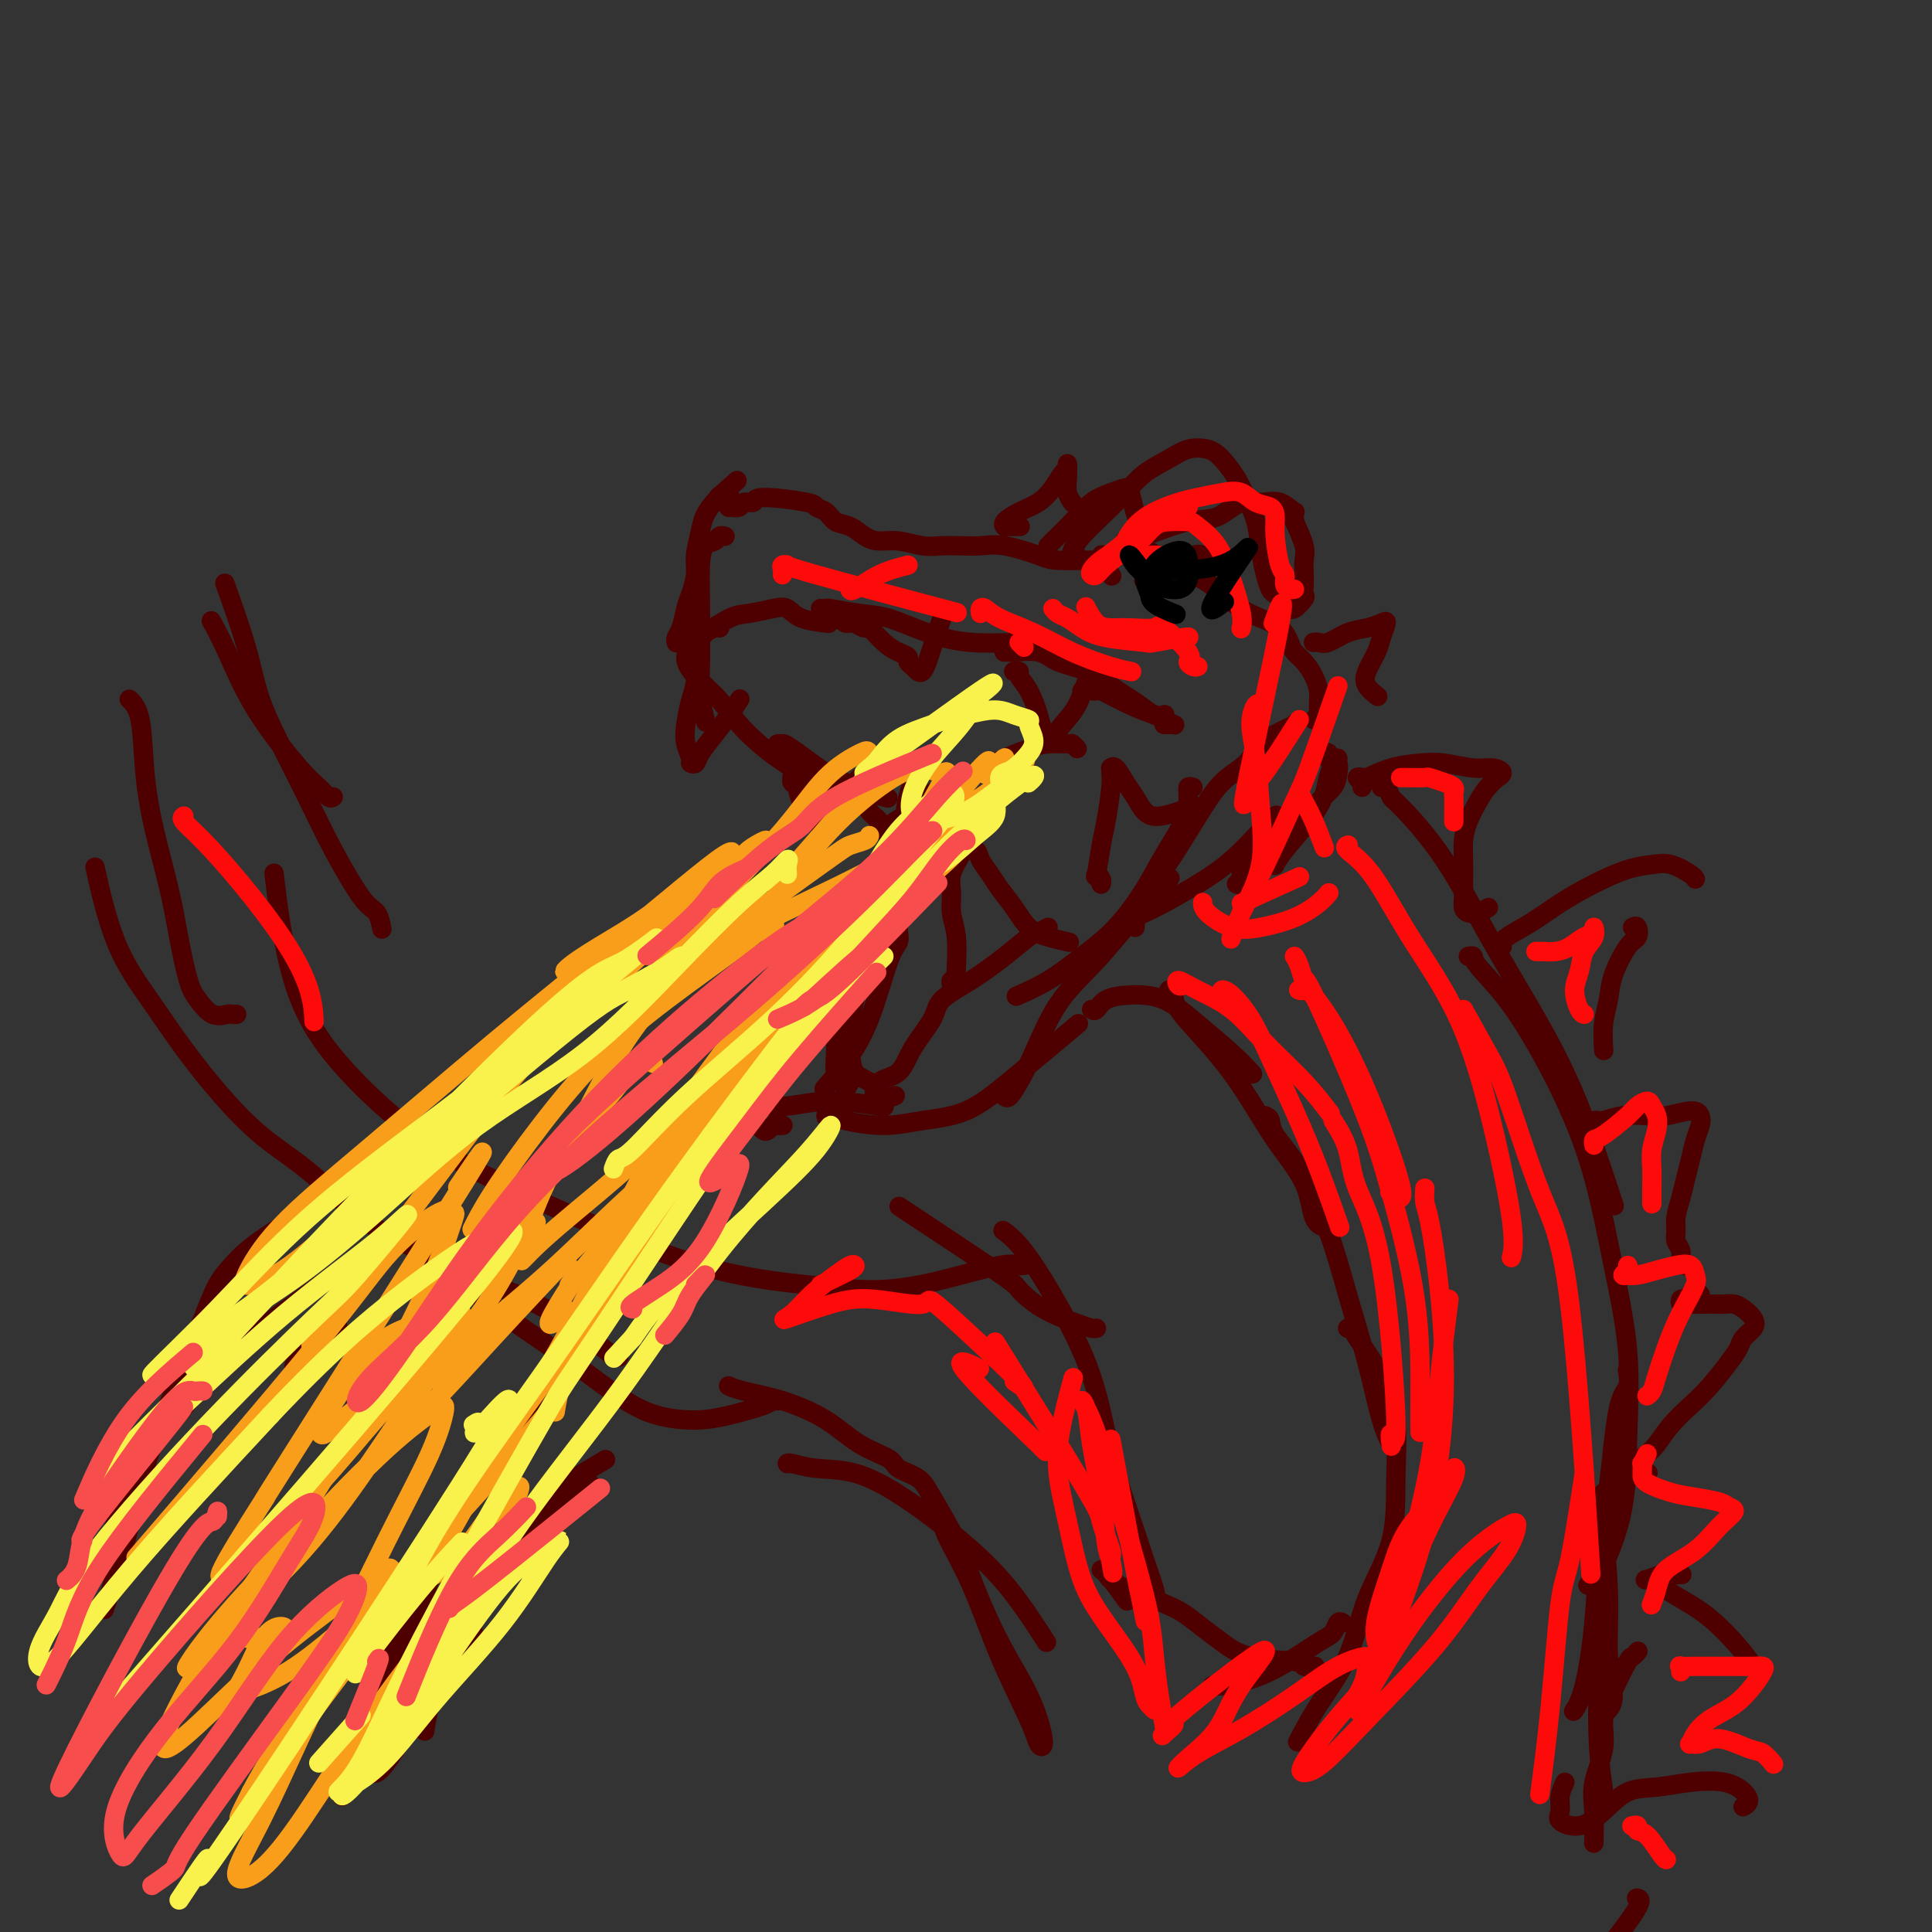 <svg viewBox='0 0 400 400' version='1.1' xmlns='http://www.w3.org/2000/svg' xmlns:xlink='http://www.w3.org/1999/xlink'><rect x="0" y="0" width="400" height="400" fill="#333333" stroke="none"/><g fill='none' stroke='rgb(78,0,0)' stroke-width='4' stroke-linecap='round' stroke-linejoin='round'><path d='M272,149c0.423,-0.335 0.846,-0.669 1,-1c0.154,-0.331 0.039,-0.658 0,-1c-0.039,-0.342 -0.002,-0.700 0,-1c0.002,-0.300 -0.031,-0.542 0,-1c0.031,-0.458 0.125,-1.133 0,-2c-0.125,-0.867 -0.469,-1.927 -1,-3c-0.531,-1.073 -1.251,-2.160 -2,-3c-0.749,-0.840 -1.529,-1.431 -2,-2c-0.471,-0.569 -0.632,-1.114 -1,-2c-0.368,-0.886 -0.943,-2.113 -2,-3c-1.057,-0.887 -2.597,-1.432 -4,-2c-1.403,-0.568 -2.669,-1.157 -4,-2c-1.331,-0.843 -2.728,-1.939 -4,-3c-1.272,-1.061 -2.418,-2.088 -4,-3c-1.582,-0.912 -3.599,-1.708 -6,-3c-2.401,-1.292 -5.185,-3.079 -7,-4c-1.815,-0.921 -2.661,-0.978 -3,-1c-0.339,-0.022 -0.169,-0.011 0,0'/><path d='M228,115c0.079,-0.113 0.159,-0.226 0,0c-0.159,0.226 -0.556,0.791 -1,1c-0.444,0.209 -0.936,0.063 -1,0c-0.064,-0.063 0.300,-0.041 -1,0c-1.300,0.041 -4.265,0.102 -6,0c-1.735,-0.102 -2.239,-0.367 -4,-1c-1.761,-0.633 -4.780,-1.633 -7,-2c-2.220,-0.367 -3.640,-0.102 -5,0c-1.360,0.102 -2.661,0.042 -4,0c-1.339,-0.042 -2.718,-0.066 -4,0c-1.282,0.066 -2.468,0.221 -4,0c-1.532,-0.221 -3.412,-0.818 -5,-1c-1.588,-0.182 -2.886,0.050 -4,0c-1.114,-0.050 -2.043,-0.381 -3,-1c-0.957,-0.619 -1.940,-1.527 -3,-2c-1.060,-0.473 -2.197,-0.510 -3,-1c-0.803,-0.490 -1.271,-1.434 -2,-2c-0.729,-0.566 -1.719,-0.755 -2,-1c-0.281,-0.245 0.147,-0.545 -2,-1c-2.147,-0.455 -6.870,-1.064 -9,-1c-2.130,0.064 -1.666,0.803 -2,1c-0.334,0.197 -1.465,-0.146 -2,0c-0.535,0.146 -0.473,0.781 -1,1c-0.527,0.219 -1.642,0.020 -2,0c-0.358,-0.020 0.041,0.137 0,0c-0.041,-0.137 -0.520,-0.569 -1,-1'/><path d='M150,104c-2.690,-0.452 -0.917,-1.583 0,-2c0.917,-0.417 0.976,-0.119 1,0c0.024,0.119 0.012,0.060 0,0'/><path d='M150,111c0.097,0.027 0.194,0.055 0,0c-0.194,-0.055 -0.679,-0.192 -1,0c-0.321,0.192 -0.478,0.715 -1,1c-0.522,0.285 -1.407,0.333 -2,1c-0.593,0.667 -0.892,1.954 -1,4c-0.108,2.046 -0.025,4.850 0,7c0.025,2.150 -0.007,3.645 0,6c0.007,2.355 0.053,5.569 0,8c-0.053,2.431 -0.207,4.077 0,6c0.207,1.923 0.773,4.121 1,5c0.227,0.879 0.113,0.440 0,0'/><path d='M149,130c-0.239,-0.070 -0.477,-0.141 -1,0c-0.523,0.141 -1.330,0.493 -2,1c-0.670,0.507 -1.203,1.169 -2,2c-0.797,0.831 -1.857,1.832 -2,3c-0.143,1.168 0.631,2.505 2,4c1.369,1.495 3.334,3.149 5,5c1.666,1.851 3.033,3.901 5,6c1.967,2.099 4.535,4.248 7,6c2.465,1.752 4.826,3.109 7,4c2.174,0.891 4.162,1.317 7,2c2.838,0.683 6.525,1.624 8,2c1.475,0.376 0.737,0.188 0,0'/><path d='M161,154c0.435,-0.006 0.870,-0.012 1,0c0.130,0.012 -0.045,0.042 0,0c0.045,-0.042 0.311,-0.156 2,1c1.689,1.156 4.801,3.580 7,5c2.199,1.420 3.485,1.834 4,2c0.515,0.166 0.257,0.083 0,0'/><path d='M223,155c-0.407,-0.427 -0.815,-0.855 -1,-1c-0.185,-0.145 -0.149,-0.009 -1,0c-0.851,0.009 -2.589,-0.111 -4,0c-1.411,0.111 -2.495,0.452 -4,1c-1.505,0.548 -3.431,1.304 -5,2c-1.569,0.696 -2.780,1.333 -4,2c-1.220,0.667 -2.450,1.365 -4,2c-1.550,0.635 -3.421,1.207 -5,2c-1.579,0.793 -2.868,1.806 -4,3c-1.132,1.194 -2.108,2.567 -3,4c-0.892,1.433 -1.702,2.924 -2,4c-0.298,1.076 -0.085,1.736 0,2c0.085,0.264 0.043,0.132 0,0'/><path d='M191,159c-0.016,0.002 -0.032,0.004 0,0c0.032,-0.004 0.111,-0.013 0,0c-0.111,0.013 -0.414,0.048 -1,1c-0.586,0.952 -1.456,2.819 -2,5c-0.544,2.181 -0.763,4.674 -1,7c-0.237,2.326 -0.491,4.483 -1,7c-0.509,2.517 -1.273,5.392 -2,8c-0.727,2.608 -1.416,4.949 -2,7c-0.584,2.051 -1.063,3.814 -2,6c-0.937,2.186 -2.331,4.796 -3,7c-0.669,2.204 -0.612,4.003 -1,5c-0.388,0.997 -1.220,1.191 -1,1c0.220,-0.191 1.491,-0.769 2,-1c0.509,-0.231 0.254,-0.116 0,0'/><path d='M186,192c-0.037,0.237 -0.074,0.473 0,1c0.074,0.527 0.257,1.343 0,2c-0.257,0.657 -0.956,1.154 -2,4c-1.044,2.846 -2.435,8.041 -4,12c-1.565,3.959 -3.306,6.681 -5,9c-1.694,2.319 -3.341,4.234 -4,5c-0.659,0.766 -0.329,0.383 0,0'/><path d='M247,163c-0.427,-0.120 -0.853,-0.241 -1,0c-0.147,0.241 -0.014,0.842 0,2c0.014,1.158 -0.090,2.871 -1,5c-0.910,2.129 -2.625,4.674 -4,7c-1.375,2.326 -2.411,4.435 -4,7c-1.589,2.565 -3.730,5.588 -6,8c-2.270,2.412 -4.670,4.214 -7,6c-2.330,1.786 -4.589,3.558 -7,5c-2.411,1.442 -4.975,2.555 -6,3c-1.025,0.445 -0.513,0.223 0,0'/><path d='M217,192c-0.726,0.397 -1.452,0.794 -2,1c-0.548,0.206 -0.918,0.219 -2,1c-1.082,0.781 -2.877,2.328 -5,4c-2.123,1.672 -4.573,3.467 -7,5c-2.427,1.533 -4.832,2.804 -6,4c-1.168,1.196 -1.098,2.316 -2,4c-0.902,1.684 -2.777,3.930 -4,6c-1.223,2.070 -1.795,3.962 -3,5c-1.205,1.038 -3.044,1.220 -4,2c-0.956,0.780 -1.029,2.158 -1,3c0.029,0.842 0.162,1.150 1,1c0.838,-0.150 2.382,-0.757 3,-1c0.618,-0.243 0.309,-0.121 0,0'/><path d='M176,224c-0.030,0.053 -0.061,0.105 0,0c0.061,-0.105 0.212,-0.368 0,0c-0.212,0.368 -0.789,1.367 -1,2c-0.211,0.633 -0.057,0.901 0,1c0.057,0.099 0.016,0.028 0,0c-0.016,-0.028 -0.008,-0.014 0,0'/><path d='M162,233c0.089,-0.008 0.179,-0.015 0,0c-0.179,0.015 -0.625,0.053 -1,0c-0.375,-0.053 -0.678,-0.195 -1,0c-0.322,0.195 -0.665,0.729 -1,1c-0.335,0.271 -0.664,0.279 -1,0c-0.336,-0.279 -0.679,-0.845 -1,-1c-0.321,-0.155 -0.621,0.099 -1,0c-0.379,-0.099 -0.837,-0.552 -1,-1c-0.163,-0.448 -0.032,-0.890 0,-1c0.032,-0.110 -0.037,0.114 0,0c0.037,-0.114 0.180,-0.565 0,-1c-0.180,-0.435 -0.683,-0.853 -1,-1c-0.317,-0.147 -0.448,-0.022 0,0c0.448,0.022 1.474,-0.061 3,0c1.526,0.061 3.553,0.264 6,0c2.447,-0.264 5.313,-0.994 9,-1c3.687,-0.006 8.196,0.713 10,1c1.804,0.287 0.902,0.144 0,0'/><path d='M172,231c-0.403,-0.005 -0.806,-0.011 -1,0c-0.194,0.011 -0.180,0.038 0,0c0.180,-0.038 0.527,-0.143 1,0c0.473,0.143 1.073,0.533 3,1c1.927,0.467 5.180,1.010 8,1c2.820,-0.010 5.206,-0.572 8,-1c2.794,-0.428 5.996,-0.723 9,-2c3.004,-1.277 5.809,-3.536 10,-7c4.191,-3.464 9.769,-8.133 12,-10c2.231,-1.867 1.116,-0.934 0,0'/><path d='M208,227c0.259,0.225 0.517,0.451 1,0c0.483,-0.451 1.190,-1.577 2,-3c0.810,-1.423 1.721,-3.143 3,-6c1.279,-2.857 2.924,-6.850 5,-10c2.076,-3.150 4.581,-5.457 7,-8c2.419,-2.543 4.751,-5.321 7,-8c2.249,-2.679 4.413,-5.260 6,-7c1.587,-1.740 2.596,-2.640 3,-3c0.404,-0.360 0.202,-0.180 0,0'/><path d='M239,183c0.338,-0.236 0.676,-0.471 1,-1c0.324,-0.529 0.636,-1.351 1,-2c0.364,-0.649 0.782,-1.126 2,-3c1.218,-1.874 3.236,-5.146 5,-8c1.764,-2.854 3.273,-5.289 5,-7c1.727,-1.711 3.671,-2.696 5,-4c1.329,-1.304 2.041,-2.926 3,-4c0.959,-1.074 2.163,-1.601 3,-2c0.837,-0.399 1.308,-0.671 2,-1c0.692,-0.329 1.607,-0.716 2,-1c0.393,-0.284 0.265,-0.467 0,0c-0.265,0.467 -0.666,1.582 -1,2c-0.334,0.418 -0.601,0.140 -1,0c-0.399,-0.140 -0.932,-0.141 -1,0c-0.068,0.141 0.328,0.422 1,0c0.672,-0.422 1.621,-1.549 2,-2c0.379,-0.451 0.190,-0.225 0,0'/><path d='M140,133c0.024,0.080 0.048,0.161 0,0c-0.048,-0.161 -0.166,-0.563 0,-1c0.166,-0.437 0.618,-0.909 1,-2c0.382,-1.091 0.694,-2.801 1,-4c0.306,-1.199 0.606,-1.886 1,-3c0.394,-1.114 0.880,-2.653 1,-4c0.120,-1.347 -0.128,-2.502 0,-4c0.128,-1.498 0.632,-3.340 1,-5c0.368,-1.660 0.599,-3.139 2,-5c1.401,-1.861 3.972,-4.103 5,-5c1.028,-0.897 0.514,-0.448 0,0'/><path d='M223,115c-0.433,-0.012 -0.865,-0.025 -1,0c-0.135,0.025 0.029,0.086 0,0c-0.029,-0.086 -0.249,-0.319 0,-1c0.249,-0.681 0.968,-1.810 2,-3c1.032,-1.190 2.375,-2.442 4,-4c1.625,-1.558 3.530,-3.424 5,-5c1.470,-1.576 2.504,-2.863 4,-4c1.496,-1.137 3.454,-2.125 5,-3c1.546,-0.875 2.679,-1.639 4,-2c1.321,-0.361 2.830,-0.321 4,0c1.170,0.321 2.001,0.924 3,2c0.999,1.076 2.166,2.626 3,4c0.834,1.374 1.337,2.571 2,4c0.663,1.429 1.487,3.090 2,5c0.513,1.910 0.715,4.069 1,6c0.285,1.931 0.654,3.635 1,5c0.346,1.365 0.670,2.390 1,3c0.330,0.610 0.664,0.806 1,1c0.336,0.194 0.672,0.385 1,1c0.328,0.615 0.648,1.655 1,2c0.352,0.345 0.735,-0.005 1,0c0.265,0.005 0.411,0.364 1,0c0.589,-0.364 1.622,-1.452 2,-2c0.378,-0.548 0.103,-0.557 0,-1c-0.103,-0.443 -0.033,-1.320 0,-2c0.033,-0.680 0.029,-1.162 0,-2c-0.029,-0.838 -0.085,-2.033 0,-3c0.085,-0.967 0.310,-1.705 0,-3c-0.310,-1.295 -1.155,-3.148 -2,-5'/><path d='M268,108c-0.180,-2.803 0.371,-1.812 0,-2c-0.371,-0.188 -1.665,-1.556 -3,-2c-1.335,-0.444 -2.713,0.036 -4,0c-1.287,-0.036 -2.483,-0.587 -4,0c-1.517,0.587 -3.353,2.313 -5,3c-1.647,0.687 -3.103,0.335 -6,1c-2.897,0.665 -7.235,2.347 -9,3c-1.765,0.653 -0.958,0.278 -2,1c-1.042,0.722 -3.934,2.540 -5,4c-1.066,1.460 -0.304,2.560 0,3c0.304,0.440 0.152,0.220 0,0'/><path d='M238,121c-0.440,-0.414 -0.881,-0.828 -1,-1c-0.119,-0.172 0.083,-0.102 0,0c-0.083,0.102 -0.449,0.234 0,0c0.449,-0.234 1.715,-0.836 3,-1c1.285,-0.164 2.591,0.110 4,0c1.409,-0.110 2.923,-0.606 4,-1c1.077,-0.394 1.717,-0.688 2,-1c0.283,-0.312 0.210,-0.641 0,-1c-0.210,-0.359 -0.555,-0.748 -1,-1c-0.445,-0.252 -0.989,-0.368 -2,0c-1.011,0.368 -2.488,1.219 -3,2c-0.512,0.781 -0.060,1.491 0,2c0.060,0.509 -0.273,0.817 0,1c0.273,0.183 1.150,0.242 2,0c0.850,-0.242 1.671,-0.783 2,-1c0.329,-0.217 0.164,-0.108 0,0'/><path d='M144,132c0.001,0.144 0.003,0.289 0,0c-0.003,-0.289 -0.010,-1.010 0,-1c0.010,0.010 0.037,0.752 0,1c-0.037,0.248 -0.137,0.003 0,0c0.137,-0.003 0.513,0.235 1,0c0.487,-0.235 1.085,-0.942 1,-1c-0.085,-0.058 -0.854,0.533 0,0c0.854,-0.533 3.331,-2.189 5,-3c1.669,-0.811 2.529,-0.778 4,-1c1.471,-0.222 3.555,-0.700 5,-1c1.445,-0.300 2.253,-0.420 3,0c0.747,0.420 1.432,1.382 3,2c1.568,0.618 4.019,0.891 5,1c0.981,0.109 0.490,0.055 0,0'/><path d='M170,126c-0.122,-0.007 -0.244,-0.015 0,0c0.244,0.015 0.856,0.052 1,0c0.144,-0.052 -0.178,-0.192 1,0c1.178,0.192 3.858,0.717 6,1c2.142,0.283 3.748,0.325 6,1c2.252,0.675 5.150,1.985 8,3c2.850,1.015 5.650,1.736 9,2c3.350,0.264 7.248,0.071 10,0c2.752,-0.071 4.358,-0.020 5,0c0.642,0.020 0.321,0.010 0,0'/><path d='M208,135c-0.008,0.000 -0.017,0.001 0,0c0.017,-0.001 0.059,-0.002 0,0c-0.059,0.002 -0.220,0.007 0,0c0.220,-0.007 0.819,-0.025 1,0c0.181,0.025 -0.058,0.093 1,0c1.058,-0.093 3.413,-0.348 5,0c1.587,0.348 2.406,1.300 4,2c1.594,0.700 3.963,1.148 6,2c2.037,0.852 3.740,2.109 5,3c1.260,0.891 2.075,1.415 3,2c0.925,0.585 1.959,1.229 3,2c1.041,0.771 2.088,1.669 3,2c0.912,0.331 1.689,0.095 2,0c0.311,-0.095 0.155,-0.047 0,0'/><path d='M224,143c0.301,-0.001 0.601,-0.003 1,0c0.399,0.003 0.895,0.010 1,0c0.105,-0.010 -0.183,-0.038 0,0c0.183,0.038 0.835,0.143 1,0c0.165,-0.143 -0.159,-0.532 1,0c1.159,0.532 3.800,1.985 6,3c2.200,1.015 3.960,1.593 5,2c1.040,0.407 1.361,0.645 2,1c0.639,0.355 1.597,0.827 2,1c0.403,0.173 0.252,0.046 0,0c-0.252,-0.046 -0.604,-0.012 -1,0c-0.396,0.012 -0.838,0.003 -1,0c-0.162,-0.003 -0.046,-0.001 0,0c0.046,0.001 0.023,0.000 0,0'/><path d='M211,109c0.195,-0.001 0.390,-0.002 0,0c-0.390,0.002 -1.364,0.009 -2,0c-0.636,-0.009 -0.932,-0.032 -1,0c-0.068,0.032 0.093,0.119 0,0c-0.093,-0.119 -0.439,-0.445 0,-1c0.439,-0.555 1.662,-1.338 3,-2c1.338,-0.662 2.789,-1.201 4,-2c1.211,-0.799 2.181,-1.858 3,-3c0.819,-1.142 1.488,-2.368 2,-3c0.512,-0.632 0.868,-0.672 1,-1c0.132,-0.328 0.039,-0.946 0,-1c-0.039,-0.054 -0.025,0.455 0,1c0.025,0.545 0.059,1.127 0,2c-0.059,0.873 -0.212,2.038 0,3c0.212,0.962 0.788,1.720 1,2c0.212,0.280 0.061,0.080 0,0c-0.061,-0.080 -0.030,-0.040 0,0'/><path d='M217,113c-0.001,0.001 -0.002,0.003 0,0c0.002,-0.003 0.009,-0.010 0,0c-0.009,0.010 -0.032,0.039 0,0c0.032,-0.039 0.121,-0.144 1,-1c0.879,-0.856 2.550,-2.464 4,-4c1.450,-1.536 2.678,-3.002 4,-4c1.322,-0.998 2.736,-1.528 4,-2c1.264,-0.472 2.377,-0.886 3,-1c0.623,-0.114 0.755,0.073 1,1c0.245,0.927 0.605,2.596 1,4c0.395,1.404 0.827,2.544 1,3c0.173,0.456 0.086,0.228 0,0'/><path d='M272,133c0.021,-0.004 0.042,-0.008 0,0c-0.042,0.008 -0.146,0.027 0,0c0.146,-0.027 0.543,-0.101 1,0c0.457,0.101 0.975,0.379 2,0c1.025,-0.379 2.559,-1.413 4,-2c1.441,-0.587 2.791,-0.728 4,-1c1.209,-0.272 2.279,-0.677 3,-1c0.721,-0.323 1.095,-0.564 1,0c-0.095,0.564 -0.659,1.934 -1,3c-0.341,1.066 -0.459,1.827 -1,3c-0.541,1.173 -1.506,2.758 -2,4c-0.494,1.242 -0.518,2.142 0,3c0.518,0.858 1.576,1.674 2,2c0.424,0.326 0.212,0.163 0,0'/><path d='M235,192c0.040,-0.330 0.080,-0.660 0,-1c-0.080,-0.340 -0.281,-0.689 0,-1c0.281,-0.311 1.044,-0.582 2,-1c0.956,-0.418 2.106,-0.981 4,-2c1.894,-1.019 4.532,-2.494 7,-4c2.468,-1.506 4.765,-3.043 7,-5c2.235,-1.957 4.410,-4.335 6,-6c1.590,-1.665 2.597,-2.619 3,-3c0.403,-0.381 0.201,-0.191 0,0'/><path d='M256,183c0.454,0.189 0.909,0.379 1,0c0.091,-0.379 -0.181,-1.326 0,-2c0.181,-0.674 0.815,-1.075 2,-2c1.185,-0.925 2.920,-2.373 5,-4c2.080,-1.627 4.506,-3.434 6,-5c1.494,-1.566 2.058,-2.893 3,-4c0.942,-1.107 2.263,-1.996 3,-3c0.737,-1.004 0.891,-2.125 1,-3c0.109,-0.875 0.173,-1.506 0,-2c-0.173,-0.494 -0.583,-0.851 -1,-1c-0.417,-0.149 -0.841,-0.089 -1,0c-0.159,0.089 -0.052,0.206 0,0c0.052,-0.206 0.048,-0.735 0,-1c-0.048,-0.265 -0.142,-0.266 0,0c0.142,0.266 0.518,0.797 1,1c0.482,0.203 1.069,0.076 1,0c-0.069,-0.076 -0.796,-0.102 -1,0c-0.204,0.102 0.114,0.330 0,1c-0.114,0.670 -0.661,1.780 -1,3c-0.339,1.220 -0.469,2.548 -1,4c-0.531,1.452 -1.462,3.028 -3,5c-1.538,1.972 -3.683,4.338 -5,6c-1.317,1.662 -1.805,2.618 -2,3c-0.195,0.382 -0.098,0.191 0,0'/><path d='M226,209c0.303,0.196 0.605,0.392 1,0c0.395,-0.392 0.881,-1.372 2,-2c1.119,-0.628 2.871,-0.903 5,-1c2.129,-0.097 4.634,-0.015 7,1c2.366,1.015 4.593,2.963 7,5c2.407,2.037 4.994,4.164 7,6c2.006,1.836 3.430,3.382 4,4c0.570,0.618 0.285,0.309 0,0'/><path d='M243,205c0.145,0.017 0.291,0.035 0,0c-0.291,-0.035 -1.017,-0.122 -1,0c0.017,0.122 0.778,0.451 1,1c0.222,0.549 -0.095,1.316 1,3c1.095,1.684 3.602,4.286 6,7c2.398,2.714 4.689,5.540 7,9c2.311,3.460 4.644,7.554 7,11c2.356,3.446 4.735,6.243 6,9c1.265,2.757 1.418,5.473 2,7c0.582,1.527 1.595,1.865 2,2c0.405,0.135 0.203,0.068 0,0'/><path d='M262,231c0.419,0.211 0.838,0.423 1,1c0.162,0.577 0.066,1.520 1,3c0.934,1.480 2.897,3.497 5,7c2.103,3.503 4.347,8.491 6,13c1.653,4.509 2.716,8.540 4,13c1.284,4.460 2.787,9.350 4,14c1.213,4.650 2.134,9.060 3,12c0.866,2.940 1.676,4.412 2,5c0.324,0.588 0.162,0.294 0,0'/><path d='M279,275c0.437,-0.047 0.873,-0.094 1,0c0.127,0.094 -0.057,0.330 1,2c1.057,1.670 3.353,4.773 5,8c1.647,3.227 2.645,6.579 3,10c0.355,3.421 0.066,6.912 0,11c-0.066,4.088 0.090,8.774 -1,13c-1.090,4.226 -3.428,7.991 -5,12c-1.572,4.009 -2.380,8.260 -4,12c-1.620,3.740 -4.051,6.968 -6,10c-1.949,3.032 -3.414,5.866 -4,7c-0.586,1.134 -0.293,0.567 0,0'/><path d='M286,163c0.314,-0.225 0.629,-0.449 1,0c0.371,0.449 0.799,1.572 1,2c0.201,0.428 0.175,0.162 2,2c1.825,1.838 5.502,5.779 9,11c3.498,5.221 6.819,11.722 11,19c4.181,7.278 9.224,15.332 13,23c3.776,7.668 6.286,14.949 8,20c1.714,5.051 2.633,7.872 3,9c0.367,1.128 0.184,0.564 0,0'/><path d='M304,198c0.445,-0.083 0.890,-0.167 1,0c0.110,0.167 -0.116,0.583 1,2c1.116,1.417 3.575,3.833 6,7c2.425,3.167 4.815,7.084 7,11c2.185,3.916 4.165,7.832 6,12c1.835,4.168 3.524,8.587 5,14c1.476,5.413 2.737,11.820 4,18c1.263,6.180 2.527,12.133 3,18c0.473,5.867 0.154,11.650 0,17c-0.154,5.350 -0.144,10.269 -1,15c-0.856,4.731 -2.576,9.274 -4,12c-1.424,2.726 -2.550,3.636 -3,4c-0.450,0.364 -0.225,0.182 0,0'/><path d='M337,284c-0.048,-0.291 -0.097,-0.582 0,0c0.097,0.582 0.339,2.038 0,3c-0.339,0.962 -1.259,1.429 -2,5c-0.741,3.571 -1.302,10.246 -2,16c-0.698,5.754 -1.532,10.586 -2,15c-0.468,4.414 -0.569,8.410 -1,13c-0.431,4.590 -1.193,9.774 -2,13c-0.807,3.226 -1.659,4.493 -2,5c-0.341,0.507 -0.170,0.253 0,0'/><path d='M278,336c-0.348,-0.201 -0.696,-0.401 -1,0c-0.304,0.401 -0.564,1.404 -1,2c-0.436,0.596 -1.049,0.787 -3,2c-1.951,1.213 -5.241,3.449 -8,5c-2.759,1.551 -4.987,2.416 -7,3c-2.013,0.584 -3.811,0.888 -5,1c-1.189,0.112 -1.768,0.032 -2,0c-0.232,-0.032 -0.116,-0.016 0,0'/><path d='M272,345c0.228,-0.027 0.455,-0.055 0,0c-0.455,0.055 -1.594,0.192 -2,0c-0.406,-0.192 -0.079,-0.713 -2,-1c-1.921,-0.287 -6.091,-0.342 -9,-1c-2.909,-0.658 -4.558,-1.921 -6,-3c-1.442,-1.079 -2.678,-1.976 -4,-3c-1.322,-1.024 -2.729,-2.177 -4,-3c-1.271,-0.823 -2.404,-1.317 -4,-2c-1.596,-0.683 -3.655,-1.554 -5,-2c-1.345,-0.446 -1.978,-0.466 -3,-1c-1.022,-0.534 -2.435,-1.581 -3,-2c-0.565,-0.419 -0.283,-0.209 0,0'/><path d='M239,330c0.162,0.062 0.325,0.124 0,-1c-0.325,-1.124 -1.137,-3.432 -2,-6c-0.863,-2.568 -1.777,-5.394 -3,-9c-1.223,-3.606 -2.756,-7.993 -4,-13c-1.244,-5.007 -2.201,-10.634 -4,-16c-1.799,-5.366 -4.441,-10.469 -7,-15c-2.559,-4.531 -5.035,-8.489 -7,-11c-1.965,-2.511 -3.419,-3.575 -4,-4c-0.581,-0.425 -0.291,-0.213 0,0'/><path d='M227,275c-0.255,0.053 -0.510,0.106 -1,0c-0.490,-0.106 -1.215,-0.371 -3,-1c-1.785,-0.629 -4.632,-1.622 -7,-3c-2.368,-1.378 -4.259,-3.143 -5,-4c-0.741,-0.857 -0.333,-0.807 -5,-4c-4.667,-3.193 -14.410,-9.629 -18,-12c-3.590,-2.371 -1.026,-0.677 0,0c1.026,0.677 0.513,0.339 0,0'/><path d='M212,262c-0.469,-0.020 -0.937,-0.039 -1,0c-0.063,0.039 0.280,0.138 0,0c-0.280,-0.138 -1.182,-0.513 -4,0c-2.818,0.513 -7.552,1.913 -12,3c-4.448,1.087 -8.610,1.860 -13,2c-4.390,0.140 -9.009,-0.353 -15,-1c-5.991,-0.647 -13.355,-1.449 -22,-4c-8.645,-2.551 -18.573,-6.852 -28,-11c-9.427,-4.148 -18.355,-8.145 -26,-13c-7.645,-4.855 -14.008,-10.569 -19,-16c-4.992,-5.431 -8.613,-10.577 -11,-18c-2.387,-7.423 -3.539,-17.121 -4,-21c-0.461,-3.879 -0.230,-1.940 0,0'/><path d='M79,192c0.062,0.313 0.125,0.625 0,0c-0.125,-0.625 -0.436,-2.189 -1,-3c-0.564,-0.811 -1.380,-0.870 -3,-3c-1.620,-2.130 -4.045,-6.330 -6,-10c-1.955,-3.670 -3.439,-6.810 -5,-10c-1.561,-3.190 -3.200,-6.429 -5,-10c-1.800,-3.571 -3.761,-7.473 -5,-11c-1.239,-3.527 -1.757,-6.680 -3,-11c-1.243,-4.320 -3.212,-9.806 -4,-12c-0.788,-2.194 -0.394,-1.097 0,0'/><path d='M69,165c-0.256,0.180 -0.511,0.360 -1,0c-0.489,-0.360 -1.210,-1.260 -2,-2c-0.790,-0.740 -1.648,-1.320 -4,-4c-2.352,-2.680 -6.197,-7.461 -9,-12c-2.803,-4.539 -4.562,-8.838 -6,-12c-1.438,-3.162 -2.554,-5.189 -3,-6c-0.446,-0.811 -0.223,-0.405 0,0'/><path d='M228,325c0.511,0.400 1.022,0.800 2,2c0.978,1.200 2.422,3.200 3,4c0.578,0.800 0.289,0.400 0,0'/><path d='M164,303c-0.420,-0.008 -0.840,-0.016 -1,0c-0.160,0.016 -0.061,0.054 0,0c0.061,-0.054 0.084,-0.202 1,0c0.916,0.202 2.724,0.754 5,1c2.276,0.246 5.021,0.187 8,1c2.979,0.813 6.193,2.500 10,5c3.807,2.500 8.206,5.815 12,9c3.794,3.185 6.983,6.242 10,10c3.017,3.758 5.862,8.217 7,10c1.138,1.783 0.569,0.892 0,0'/><path d='M195,314c0.002,-0.246 0.004,-0.492 0,0c-0.004,0.492 -0.012,1.722 1,4c1.012,2.278 3.046,5.605 5,10c1.954,4.395 3.828,9.858 6,15c2.172,5.142 4.641,9.964 6,13c1.359,3.036 1.607,4.284 2,5c0.393,0.716 0.930,0.898 1,0c0.070,-0.898 -0.328,-2.875 -1,-5c-0.672,-2.125 -1.619,-4.396 -3,-7c-1.381,-2.604 -3.197,-5.541 -5,-9c-1.803,-3.459 -3.594,-7.441 -5,-11c-1.406,-3.559 -2.428,-6.697 -4,-10c-1.572,-3.303 -3.692,-6.773 -5,-9c-1.308,-2.227 -1.802,-3.211 -3,-4c-1.198,-0.789 -3.100,-1.384 -4,-2c-0.900,-0.616 -0.797,-1.254 -2,-2c-1.203,-0.746 -3.713,-1.601 -6,-3c-2.287,-1.399 -4.350,-3.342 -7,-5c-2.650,-1.658 -5.885,-3.032 -9,-4c-3.115,-0.968 -6.108,-1.530 -8,-2c-1.892,-0.470 -2.683,-0.849 -3,-1c-0.317,-0.151 -0.158,-0.076 0,0'/><path d='M161,290c0.098,0.016 0.196,0.033 0,0c-0.196,-0.033 -0.686,-0.115 -1,0c-0.314,0.115 -0.452,0.428 -2,1c-1.548,0.572 -4.504,1.402 -7,2c-2.496,0.598 -4.530,0.963 -7,1c-2.470,0.037 -5.376,-0.256 -8,-1c-2.624,-0.744 -4.968,-1.941 -8,-4c-3.032,-2.059 -6.753,-4.979 -11,-8c-4.247,-3.021 -9.019,-6.141 -13,-9c-3.981,-2.859 -7.170,-5.457 -10,-8c-2.830,-2.543 -5.300,-5.031 -7,-7c-1.700,-1.969 -2.628,-3.420 -3,-4c-0.372,-0.580 -0.186,-0.290 0,0'/><path d='M128,281c0.109,-0.011 0.218,-0.022 0,0c-0.218,0.022 -0.762,0.078 -1,0c-0.238,-0.078 -0.170,-0.290 -1,-1c-0.830,-0.710 -2.559,-1.919 -4,-3c-1.441,-1.081 -2.595,-2.036 -4,-3c-1.405,-0.964 -3.060,-1.938 -5,-3c-1.940,-1.062 -4.165,-2.212 -6,-3c-1.835,-0.788 -3.279,-1.212 -5,-2c-1.721,-0.788 -3.718,-1.938 -6,-3c-2.282,-1.062 -4.848,-2.036 -7,-3c-2.152,-0.964 -3.889,-1.917 -6,-3c-2.111,-1.083 -4.596,-2.294 -7,-4c-2.404,-1.706 -4.728,-3.905 -7,-6c-2.272,-2.095 -4.492,-4.086 -7,-6c-2.508,-1.914 -5.303,-3.752 -8,-6c-2.697,-2.248 -5.294,-4.906 -8,-8c-2.706,-3.094 -5.521,-6.625 -8,-10c-2.479,-3.375 -4.623,-6.595 -7,-10c-2.377,-3.405 -4.986,-6.994 -7,-12c-2.014,-5.006 -3.433,-11.430 -4,-14c-0.567,-2.570 -0.284,-1.285 0,0'/><path d='M49,210c-0.379,0.020 -0.759,0.040 -1,0c-0.241,-0.040 -0.344,-0.138 -1,0c-0.656,0.138 -1.865,0.514 -3,0c-1.135,-0.514 -2.194,-1.917 -3,-3c-0.806,-1.083 -1.358,-1.845 -2,-4c-0.642,-2.155 -1.375,-5.704 -2,-9c-0.625,-3.296 -1.142,-6.341 -2,-10c-0.858,-3.659 -2.059,-7.934 -3,-12c-0.941,-4.066 -1.623,-7.925 -2,-12c-0.377,-4.075 -0.448,-8.366 -1,-11c-0.552,-2.634 -1.586,-3.610 -2,-4c-0.414,-0.390 -0.207,-0.195 0,0'/><path d='M59,253c0.050,-0.072 0.099,-0.144 0,0c-0.099,0.144 -0.347,0.504 -1,1c-0.653,0.496 -1.710,1.128 -3,2c-1.290,0.872 -2.813,1.983 -4,3c-1.187,1.017 -2.039,1.941 -3,3c-0.961,1.059 -2.031,2.253 -3,4c-0.969,1.747 -1.836,4.045 -3,7c-1.164,2.955 -2.624,6.566 -4,10c-1.376,3.434 -2.667,6.691 -4,10c-1.333,3.309 -2.708,6.670 -4,11c-1.292,4.330 -2.502,9.627 -4,15c-1.498,5.373 -3.285,10.821 -4,13c-0.715,2.179 -0.357,1.090 0,0'/><path d='M20,325c-0.079,0.305 -0.159,0.610 0,0c0.159,-0.610 0.555,-2.134 1,-3c0.445,-0.866 0.938,-1.074 2,-4c1.062,-2.926 2.693,-8.569 5,-13c2.307,-4.431 5.291,-7.650 8,-11c2.709,-3.350 5.143,-6.831 8,-10c2.857,-3.169 6.137,-6.025 10,-9c3.863,-2.975 8.309,-6.070 11,-8c2.691,-1.930 3.626,-2.694 4,-3c0.374,-0.306 0.187,-0.153 0,0'/><path d='M62,285c-0.448,0.070 -0.896,0.140 -1,0c-0.104,-0.140 0.137,-0.491 0,-1c-0.137,-0.509 -0.652,-1.175 1,-3c1.652,-1.825 5.472,-4.807 7,-6c1.528,-1.193 0.764,-0.596 0,0'/><path d='M119,279c-0.767,1.463 -1.533,2.926 -3,5c-1.467,2.074 -3.634,4.757 -6,8c-2.366,3.243 -4.930,7.044 -8,11c-3.070,3.956 -6.644,8.067 -9,13c-2.356,4.933 -3.493,10.689 -6,16c-2.507,5.311 -6.383,10.176 -9,15c-2.617,4.824 -3.974,9.606 -5,14c-1.026,4.394 -1.722,8.398 -2,10c-0.278,1.602 -0.139,0.801 0,0'/><path d='M122,307c-0.775,-0.094 -1.551,-0.189 -2,0c-0.449,0.189 -0.572,0.660 -2,2c-1.428,1.340 -4.162,3.547 -7,6c-2.838,2.453 -5.780,5.152 -9,10c-3.220,4.848 -6.719,11.846 -9,17c-2.281,5.154 -3.345,8.465 -4,11c-0.655,2.535 -0.901,4.296 -1,5c-0.099,0.704 -0.049,0.352 0,0'/><path d='M98,338c-0.511,0.498 -1.022,0.997 -1,1c0.022,0.003 0.575,-0.489 -1,2c-1.575,2.489 -5.280,7.960 -8,12c-2.720,4.040 -4.457,6.648 -6,9c-1.543,2.352 -2.893,4.448 -4,5c-1.107,0.552 -1.971,-0.440 -2,-2c-0.029,-1.560 0.777,-3.687 2,-7c1.223,-3.313 2.861,-7.813 5,-12c2.139,-4.187 4.778,-8.061 8,-12c3.222,-3.939 7.029,-7.942 10,-11c2.971,-3.058 5.108,-5.169 8,-7c2.892,-1.831 6.541,-3.380 8,-4c1.459,-0.620 0.730,-0.310 0,0'/><path d='M111,314c-0.563,0.078 -1.126,0.156 -1,0c0.126,-0.156 0.941,-0.547 1,-1c0.059,-0.453 -0.638,-0.968 2,-3c2.638,-2.032 8.611,-5.581 11,-7c2.389,-1.419 1.195,-0.710 0,0'/><path d='M332,309c-0.009,0.228 -0.018,0.456 0,1c0.018,0.544 0.062,1.405 0,2c-0.062,0.595 -0.231,0.923 0,4c0.231,3.077 0.860,8.902 1,14c0.140,5.098 -0.210,9.470 0,13c0.210,3.530 0.980,6.220 1,8c0.020,1.780 -0.708,2.652 -1,3c-0.292,0.348 -0.146,0.174 0,0'/><path d='M332,329c0.008,0.246 0.015,0.491 0,1c-0.015,0.509 -0.053,1.280 0,2c0.053,0.720 0.196,1.388 0,4c-0.196,2.612 -0.732,7.170 -1,12c-0.268,4.830 -0.268,9.934 0,14c0.268,4.066 0.803,7.095 1,9c0.197,1.905 0.056,2.687 0,3c-0.056,0.313 -0.028,0.156 0,0'/><path d='M282,163c0.143,-0.313 0.287,-0.626 0,-1c-0.287,-0.374 -1.004,-0.807 -1,-1c0.004,-0.193 0.729,-0.144 1,0c0.271,0.144 0.088,0.382 1,0c0.912,-0.382 2.919,-1.385 5,-2c2.081,-0.615 4.237,-0.842 6,-1c1.763,-0.158 3.134,-0.249 5,0c1.866,0.249 4.229,0.836 6,1c1.771,0.164 2.952,-0.094 4,0c1.048,0.094 1.963,0.541 2,1c0.037,0.459 -0.806,0.930 -1,1c-0.194,0.070 0.260,-0.260 0,0c-0.260,0.260 -1.232,1.110 -2,2c-0.768,0.890 -1.330,1.820 -2,3c-0.670,1.180 -1.447,2.609 -2,4c-0.553,1.391 -0.881,2.743 -1,4c-0.119,1.257 -0.030,2.417 0,4c0.030,1.583 -0.001,3.588 0,5c0.001,1.412 0.032,2.231 0,3c-0.032,0.769 -0.127,1.488 0,2c0.127,0.512 0.477,0.818 1,1c0.523,0.182 1.218,0.241 2,0c0.782,-0.241 1.652,-0.783 2,-1c0.348,-0.217 0.174,-0.108 0,0'/><path d='M311,196c-0.431,0.012 -0.861,0.023 -1,0c-0.139,-0.023 0.015,-0.081 0,0c-0.015,0.081 -0.197,0.300 0,0c0.197,-0.300 0.775,-1.120 2,-2c1.225,-0.880 3.097,-1.819 5,-3c1.903,-1.181 3.838,-2.606 6,-4c2.162,-1.394 4.551,-2.759 7,-4c2.449,-1.241 4.957,-2.357 7,-3c2.043,-0.643 3.619,-0.813 5,-1c1.381,-0.187 2.566,-0.390 4,0c1.434,0.390 3.117,1.374 4,2c0.883,0.626 0.967,0.893 1,1c0.033,0.107 0.017,0.053 0,0'/><path d='M338,192c0.385,-0.206 0.770,-0.412 1,0c0.230,0.412 0.307,1.441 0,2c-0.307,0.559 -0.996,0.648 -2,2c-1.004,1.352 -2.321,3.967 -3,6c-0.679,2.033 -0.718,3.483 -1,5c-0.282,1.517 -0.807,3.101 -1,5c-0.193,1.899 -0.055,4.114 0,5c0.055,0.886 0.028,0.443 0,0'/><path d='M328,235c0.000,-0.311 0.000,-0.622 0,-1c0.000,-0.378 0.000,-0.822 0,-1c-0.000,-0.178 0.000,-0.089 0,0'/><path d='M330,232c0.396,-0.030 0.792,-0.059 1,0c0.208,0.059 0.226,0.208 1,0c0.774,-0.208 2.302,-0.771 4,-1c1.698,-0.229 3.566,-0.123 5,0c1.434,0.123 2.434,0.262 4,0c1.566,-0.262 3.699,-0.924 5,-1c1.301,-0.076 1.771,0.433 2,1c0.229,0.567 0.216,1.193 0,2c-0.216,0.807 -0.636,1.794 -1,3c-0.364,1.206 -0.672,2.630 -1,4c-0.328,1.370 -0.678,2.685 -1,4c-0.322,1.315 -0.618,2.631 -1,4c-0.382,1.369 -0.849,2.790 -1,4c-0.151,1.210 0.016,2.209 0,3c-0.016,0.791 -0.214,1.375 0,2c0.214,0.625 0.841,1.291 1,2c0.159,0.709 -0.149,1.460 0,2c0.149,0.540 0.757,0.869 1,1c0.243,0.131 0.122,0.066 0,0'/><path d='M352,268c-0.762,-0.121 -1.523,-0.243 -2,0c-0.477,0.243 -0.669,0.850 -1,1c-0.331,0.150 -0.801,-0.156 -1,0c-0.199,0.156 -0.128,0.774 0,1c0.128,0.226 0.313,0.060 1,0c0.687,-0.060 1.874,-0.014 3,0c1.126,0.014 2.189,-0.004 3,0c0.811,0.004 1.368,0.032 2,0c0.632,-0.032 1.339,-0.122 2,0c0.661,0.122 1.274,0.455 2,1c0.726,0.545 1.563,1.302 2,2c0.437,0.698 0.473,1.337 0,2c-0.473,0.663 -1.455,1.349 -2,2c-0.545,0.651 -0.652,1.268 -1,2c-0.348,0.732 -0.936,1.579 -2,3c-1.064,1.421 -2.602,3.416 -4,5c-1.398,1.584 -2.655,2.756 -4,4c-1.345,1.244 -2.779,2.562 -4,4c-1.221,1.438 -2.229,2.998 -3,4c-0.771,1.002 -1.306,1.445 -2,2c-0.694,0.555 -1.547,1.221 -2,2c-0.453,0.779 -0.507,1.671 0,2c0.507,0.329 1.573,0.094 2,0c0.427,-0.094 0.213,-0.047 0,0'/><path d='M348,326c0.190,-0.008 0.379,-0.017 0,0c-0.379,0.017 -1.327,0.059 -2,0c-0.673,-0.059 -1.070,-0.217 -2,0c-0.930,0.217 -2.393,0.811 -3,1c-0.607,0.189 -0.357,-0.025 0,0c0.357,0.025 0.821,0.291 2,1c1.179,0.709 3.073,1.861 5,3c1.927,1.139 3.888,2.264 6,4c2.112,1.736 4.376,4.083 6,6c1.624,1.917 2.607,3.405 3,4c0.393,0.595 0.197,0.298 0,0'/><path d='M339,342c0.103,-0.121 0.205,-0.242 0,0c-0.205,0.242 -0.718,0.848 -1,1c-0.282,0.152 -0.332,-0.151 -1,1c-0.668,1.151 -1.955,3.757 -3,6c-1.045,2.243 -1.849,4.122 -2,6c-0.151,1.878 0.352,3.755 0,6c-0.352,2.245 -1.558,4.860 -2,7c-0.442,2.140 -0.119,3.807 0,6c0.119,2.193 0.034,4.912 0,6c-0.034,1.088 -0.017,0.544 0,0'/><path d='M324,369c-0.446,0.976 -0.893,1.953 -1,3c-0.107,1.047 0.125,2.165 0,3c-0.125,0.835 -0.609,1.387 0,2c0.609,0.613 2.309,1.285 4,1c1.691,-0.285 3.372,-1.528 5,-3c1.628,-1.472 3.203,-3.173 5,-4c1.797,-0.827 3.817,-0.779 6,-1c2.183,-0.221 4.529,-0.711 7,-1c2.471,-0.289 5.068,-0.379 7,0c1.932,0.379 3.198,1.225 4,2c0.802,0.775 1.139,1.478 1,2c-0.139,0.522 -0.754,0.863 -1,1c-0.246,0.137 -0.123,0.068 0,0'/><path d='M339,393c-0.149,-0.018 -0.298,-0.036 0,0c0.298,0.036 1.042,0.125 0,2c-1.042,1.875 -3.869,5.536 -5,7c-1.131,1.464 -0.565,0.732 0,0'/><path d='M197,205c-0.008,0.081 -0.016,0.162 0,0c0.016,-0.162 0.057,-0.568 0,-1c-0.057,-0.432 -0.210,-0.891 0,-1c0.210,-0.109 0.784,0.131 1,0c0.216,-0.131 0.072,-0.632 0,-1c-0.072,-0.368 -0.074,-0.604 0,-2c0.074,-1.396 0.223,-3.954 0,-6c-0.223,-2.046 -0.818,-3.581 -1,-5c-0.182,-1.419 0.049,-2.721 0,-4c-0.049,-1.279 -0.379,-2.534 0,-4c0.379,-1.466 1.467,-3.144 2,-4c0.533,-0.856 0.512,-0.890 1,-1c0.488,-0.110 1.485,-0.295 2,0c0.515,0.295 0.549,1.069 1,2c0.451,0.931 1.319,2.018 2,3c0.681,0.982 1.174,1.861 2,3c0.826,1.139 1.984,2.540 3,4c1.016,1.460 1.891,2.979 3,4c1.109,1.021 2.452,1.544 4,2c1.548,0.456 3.299,0.845 4,1c0.701,0.155 0.350,0.078 0,0'/><path d='M228,183c0.008,-0.019 0.015,-0.038 0,0c-0.015,0.038 -0.054,0.135 0,0c0.054,-0.135 0.199,-0.500 0,-1c-0.199,-0.500 -0.743,-1.135 -1,-1c-0.257,0.135 -0.227,1.039 0,0c0.227,-1.039 0.649,-4.019 1,-6c0.351,-1.981 0.629,-2.961 1,-5c0.371,-2.039 0.834,-5.137 1,-7c0.166,-1.863 0.036,-2.490 0,-3c-0.036,-0.510 0.021,-0.902 0,-1c-0.021,-0.098 -0.119,0.099 0,0c0.119,-0.099 0.456,-0.495 1,0c0.544,0.495 1.295,1.880 2,3c0.705,1.120 1.363,1.974 2,3c0.637,1.026 1.253,2.223 2,3c0.747,0.777 1.624,1.132 3,1c1.376,-0.132 3.250,-0.752 4,-1c0.750,-0.248 0.375,-0.124 0,0'/><path d='M246,165c0.000,0.083 0.000,0.166 0,0c0.000,-0.166 0.000,-0.581 0,-1c0.000,-0.419 0.000,-0.844 0,-1c-0.000,-0.156 0.000,-0.045 0,0c0.000,0.045 0.000,0.022 0,0'/><path d='M174,128c0.344,0.425 0.688,0.850 1,1c0.312,0.150 0.593,0.023 1,0c0.407,-0.023 0.941,0.056 1,0c0.059,-0.056 -0.357,-0.247 0,0c0.357,0.247 1.487,0.931 2,1c0.513,0.069 0.410,-0.476 1,0c0.590,0.476 1.874,1.973 3,3c1.126,1.027 2.094,1.585 3,2c0.906,0.415 1.748,0.687 2,1c0.252,0.313 -0.087,0.667 0,1c0.087,0.333 0.601,0.644 1,1c0.399,0.356 0.684,0.756 1,1c0.316,0.244 0.663,0.331 1,0c0.337,-0.331 0.665,-1.080 1,-2c0.335,-0.920 0.677,-2.009 1,-3c0.323,-0.991 0.625,-1.882 1,-3c0.375,-1.118 0.821,-2.462 1,-3c0.179,-0.538 0.089,-0.269 0,0'/><path d='M210,139c-0.125,0.015 -0.251,0.031 0,0c0.251,-0.031 0.878,-0.107 1,0c0.122,0.107 -0.262,0.398 0,1c0.262,0.602 1.172,1.516 2,3c0.828,1.484 1.576,3.540 2,5c0.424,1.460 0.523,2.325 1,3c0.477,0.675 1.333,1.162 2,1c0.667,-0.162 1.146,-0.972 2,-2c0.854,-1.028 2.085,-2.276 3,-4c0.915,-1.724 1.516,-3.926 2,-5c0.484,-1.074 0.853,-1.021 1,-1c0.147,0.021 0.074,0.011 0,0'/><path d='M144,136c0.006,0.520 0.012,1.041 0,1c-0.012,-0.041 -0.043,-0.643 0,0c0.043,0.643 0.159,2.533 0,4c-0.159,1.467 -0.594,2.512 -1,4c-0.406,1.488 -0.785,3.419 -1,5c-0.215,1.581 -0.266,2.812 0,4c0.266,1.188 0.851,2.335 1,3c0.149,0.665 -0.137,0.849 0,1c0.137,0.151 0.695,0.268 1,0c0.305,-0.268 0.355,-0.920 1,-2c0.645,-1.080 1.884,-2.589 3,-4c1.116,-1.411 2.108,-2.726 3,-4c0.892,-1.274 1.683,-2.507 2,-3c0.317,-0.493 0.158,-0.247 0,0'/><path d='M165,161c-0.430,0.027 -0.861,0.053 -1,0c-0.139,-0.053 0.012,-0.186 0,0c-0.012,0.186 -0.187,0.691 0,1c0.187,0.309 0.734,0.423 1,1c0.266,0.577 0.249,1.616 1,3c0.751,1.384 2.269,3.112 3,4c0.731,0.888 0.676,0.934 1,1c0.324,0.066 1.026,0.150 2,-1c0.974,-1.150 2.220,-3.535 3,-5c0.780,-1.465 1.095,-2.010 2,-3c0.905,-0.990 2.402,-2.426 3,-3c0.598,-0.574 0.299,-0.287 0,0'/><path d='M180,168c0.302,0.331 0.603,0.661 1,1c0.397,0.339 0.888,0.686 1,1c0.112,0.314 -0.155,0.595 0,1c0.155,0.405 0.732,0.933 1,1c0.268,0.067 0.226,-0.328 1,-1c0.774,-0.672 2.364,-1.621 3,-2c0.636,-0.379 0.318,-0.190 0,0'/><path d='M176,224c-0.455,0.008 -0.910,0.015 -1,0c-0.090,-0.015 0.186,-0.054 0,0c-0.186,0.054 -0.834,0.200 -1,0c-0.166,-0.200 0.151,-0.746 0,-1c-0.151,-0.254 -0.770,-0.215 -1,-1c-0.230,-0.785 -0.072,-2.394 0,-4c0.072,-1.606 0.057,-3.211 0,-4c-0.057,-0.789 -0.155,-0.764 0,-1c0.155,-0.236 0.565,-0.733 1,-1c0.435,-0.267 0.896,-0.304 1,0c0.104,0.304 -0.151,0.951 0,2c0.151,1.049 0.706,2.502 1,4c0.294,1.498 0.326,3.041 1,4c0.674,0.959 1.989,1.335 3,2c1.011,0.665 1.717,1.619 2,2c0.283,0.381 0.141,0.191 0,0'/></g>
<g fill='none' stroke='rgb(249,158,27)' stroke-width='4' stroke-linecap='round' stroke-linejoin='round'><path d='M180,173c-0.136,0.339 -0.273,0.678 -1,1c-0.727,0.322 -2.046,0.626 -3,1c-0.954,0.374 -1.545,0.819 -6,4c-4.455,3.181 -12.774,9.098 -20,15c-7.226,5.902 -13.360,11.788 -18,18c-4.640,6.212 -7.788,12.749 -10,17c-2.212,4.251 -3.489,6.214 -4,7c-0.511,0.786 -0.255,0.393 0,0'/><path d='M160,191c0.315,0.331 0.631,0.662 0,1c-0.631,0.338 -2.208,0.684 -3,1c-0.792,0.316 -0.799,0.603 -4,3c-3.201,2.397 -9.597,6.906 -15,11c-5.403,4.094 -9.812,7.774 -14,12c-4.188,4.226 -8.153,8.999 -12,14c-3.847,5.001 -7.574,10.231 -10,14c-2.426,3.769 -3.550,6.077 -4,7c-0.450,0.923 -0.225,0.462 0,0'/><path d='M135,220c0.232,0.135 0.464,0.269 0,0c-0.464,-0.269 -1.626,-0.942 -3,0c-1.374,0.942 -2.962,3.498 -5,6c-2.038,2.502 -4.525,4.951 -7,8c-2.475,3.049 -4.937,6.698 -7,11c-2.063,4.302 -3.728,9.256 -6,14c-2.272,4.744 -5.150,9.277 -7,12c-1.850,2.723 -2.671,3.635 -3,4c-0.329,0.365 -0.164,0.182 0,0'/><path d='M111,253c-2.417,1.863 -4.833,3.725 -7,6c-2.167,2.275 -4.083,4.962 -6,7c-1.917,2.038 -3.834,3.427 -7,7c-3.166,3.573 -7.582,9.332 -11,13c-3.418,3.668 -5.840,5.247 -8,7c-2.160,1.753 -4.058,3.681 -5,4c-0.942,0.319 -0.928,-0.972 0,-3c0.928,-2.028 2.768,-4.795 5,-8c2.232,-3.205 4.855,-6.848 8,-9c3.145,-2.152 6.813,-2.814 9,-4c2.187,-1.186 2.894,-2.898 4,-3c1.106,-0.102 2.613,1.406 3,3c0.387,1.594 -0.344,3.276 -1,5c-0.656,1.724 -1.236,3.491 -2,5c-0.764,1.509 -1.711,2.760 -2,3c-0.289,0.240 0.080,-0.532 1,-2c0.920,-1.468 2.391,-3.634 6,-7c3.609,-3.366 9.357,-7.932 15,-13c5.643,-5.068 11.183,-10.637 17,-16c5.817,-5.363 11.912,-10.521 16,-14c4.088,-3.479 6.168,-5.280 7,-6c0.832,-0.720 0.416,-0.360 0,0'/><path d='M164,209c-0.013,-2.287 -0.026,-4.574 0,-6c0.026,-1.426 0.090,-1.991 0,-2c-0.090,-0.009 -0.335,0.538 -1,1c-0.665,0.462 -1.749,0.838 -3,2c-1.251,1.162 -2.669,3.109 -4,5c-1.331,1.891 -2.573,3.727 -5,7c-2.427,3.273 -6.037,7.984 -10,14c-3.963,6.016 -8.277,13.336 -12,21c-3.723,7.664 -6.854,15.673 -9,22c-2.146,6.327 -3.309,10.973 -4,14c-0.691,3.027 -0.912,4.436 -1,5c-0.088,0.564 -0.044,0.282 0,0'/><path d='M145,231c-0.232,-0.591 -0.463,-1.183 -1,0c-0.537,1.183 -1.379,4.140 -4,8c-2.621,3.860 -7.021,8.624 -11,15c-3.979,6.376 -7.536,14.364 -11,21c-3.464,6.636 -6.834,11.919 -10,17c-3.166,5.081 -6.127,9.960 -9,15c-2.873,5.040 -5.658,10.242 -8,14c-2.342,3.758 -4.241,6.074 -5,7c-0.759,0.926 -0.380,0.463 0,0'/><path d='M113,293c-2.088,2.432 -4.177,4.864 -6,7c-1.823,2.136 -3.381,3.977 -7,8c-3.619,4.023 -9.301,10.229 -15,16c-5.699,5.771 -11.417,11.106 -16,15c-4.583,3.894 -8.032,6.348 -11,8c-2.968,1.652 -5.455,2.502 -7,3c-1.545,0.498 -2.147,0.644 -2,0c0.147,-0.644 1.044,-2.079 2,-4c0.956,-1.921 1.971,-4.330 3,-6c1.029,-1.670 2.073,-2.603 3,-3c0.927,-0.397 1.736,-0.260 2,0c0.264,0.260 -0.019,0.643 -1,1c-0.981,0.357 -2.660,0.688 -4,1c-1.340,0.312 -2.339,0.604 -3,0c-0.661,-0.604 -0.983,-2.105 0,-4c0.983,-1.895 3.271,-4.184 6,-8c2.729,-3.816 5.900,-9.158 11,-15c5.100,-5.842 12.130,-12.185 18,-18c5.870,-5.815 10.580,-11.104 16,-17c5.420,-5.896 11.548,-12.399 14,-15c2.452,-2.601 1.226,-1.301 0,0'/><path d='M137,198c0.412,-0.741 0.823,-1.482 1,-2c0.177,-0.518 0.119,-0.812 0,-1c-0.119,-0.188 -0.300,-0.269 0,-1c0.300,-0.731 1.081,-2.113 0,-2c-1.081,0.113 -4.022,1.720 -8,5c-3.978,3.280 -8.992,8.231 -15,14c-6.008,5.769 -13.011,12.354 -20,19c-6.989,6.646 -13.964,13.352 -20,19c-6.036,5.648 -11.134,10.239 -15,13c-3.866,2.761 -6.502,3.692 -8,4c-1.498,0.308 -1.858,-0.007 -1,-2c0.858,-1.993 2.936,-5.665 7,-10c4.064,-4.335 10.115,-9.334 18,-16c7.885,-6.666 17.605,-15.000 26,-22c8.395,-7.000 15.464,-12.666 22,-18c6.536,-5.334 12.540,-10.337 17,-14c4.460,-3.663 7.377,-5.985 9,-7c1.623,-1.015 1.952,-0.721 1,0c-0.952,0.721 -3.184,1.869 -6,4c-2.816,2.131 -6.214,5.245 -10,8c-3.786,2.755 -7.958,5.152 -11,7c-3.042,1.848 -4.953,3.146 -6,4c-1.047,0.854 -1.230,1.262 -1,1c0.230,-0.262 0.873,-1.194 3,-2c2.127,-0.806 5.739,-1.487 9,-3c3.261,-1.513 6.170,-3.859 9,-6c2.830,-2.141 5.581,-4.076 8,-6c2.419,-1.924 4.504,-3.836 6,-5c1.496,-1.164 2.401,-1.580 3,-2c0.599,-0.420 0.892,-0.844 1,-1c0.108,-0.156 0.031,-0.045 0,0c-0.031,0.045 -0.015,0.022 0,0'/><path d='M156,176c5.616,-3.814 0.657,-1.350 -1,0c-1.657,1.350 -0.011,1.586 0,2c0.011,0.414 -1.611,1.004 -3,2c-1.389,0.996 -2.544,2.396 -4,4c-1.456,1.604 -3.214,3.412 -5,5c-1.786,1.588 -3.601,2.954 -6,5c-2.399,2.046 -5.384,4.770 -10,9c-4.616,4.230 -10.864,9.965 -15,14c-4.136,4.035 -6.160,6.370 -15,18c-8.840,11.630 -24.495,32.554 -30,40c-5.505,7.446 -0.858,1.413 1,-1c1.858,-2.413 0.929,-1.207 0,0'/><path d='M96,244c-1.068,1.577 -2.137,3.155 0,0c2.137,-3.155 7.479,-11.041 0,1c-7.479,12.041 -27.779,44.011 -36,57c-8.221,12.989 -4.364,6.999 -5,8c-0.636,1.001 -5.765,8.993 -8,13c-2.235,4.007 -1.577,4.027 0,3c1.577,-1.027 4.073,-3.103 8,-7c3.927,-3.897 9.285,-9.614 14,-15c4.715,-5.386 8.788,-10.440 13,-15c4.212,-4.560 8.562,-8.626 11,-11c2.438,-2.374 2.964,-3.057 3,-3c0.036,0.057 -0.418,0.855 -2,3c-1.582,2.145 -4.291,5.637 -8,11c-3.709,5.363 -8.417,12.595 -13,19c-4.583,6.405 -9.041,11.981 -14,17c-4.959,5.019 -10.419,9.479 -14,13c-3.581,3.521 -5.284,6.103 -6,7c-0.716,0.897 -0.445,0.107 1,-2c1.445,-2.107 4.063,-5.533 8,-10c3.937,-4.467 9.194,-9.974 15,-16c5.806,-6.026 12.163,-12.571 17,-17c4.837,-4.429 8.154,-6.743 10,-8c1.846,-1.257 2.219,-1.457 2,0c-0.219,1.457 -1.031,4.570 -3,9c-1.969,4.430 -5.095,10.177 -9,18c-3.905,7.823 -8.590,17.722 -13,26c-4.410,8.278 -8.546,14.937 -11,19c-2.454,4.063 -3.227,5.532 -4,7'/><path d='M52,371c-5.507,10.807 -0.775,2.825 3,-3c3.775,-5.825 6.593,-9.491 10,-14c3.407,-4.509 7.402,-9.860 9,-12c1.598,-2.140 0.799,-1.070 0,0'/><path d='M108,261c0.315,-0.307 0.630,-0.614 1,-1c0.370,-0.386 0.797,-0.853 2,-2c1.203,-1.147 3.184,-2.976 8,-7c4.816,-4.024 12.469,-10.243 19,-17c6.531,-6.757 11.942,-14.054 17,-20c5.058,-5.946 9.765,-10.543 13,-14c3.235,-3.457 4.999,-5.776 6,-7c1.001,-1.224 1.239,-1.354 1,-1c-0.239,0.354 -0.955,1.193 -2,2c-1.045,0.807 -2.418,1.582 -4,3c-1.582,1.418 -3.374,3.479 -5,5c-1.626,1.521 -3.085,2.502 -4,3c-0.915,0.498 -1.284,0.512 -1,0c0.284,-0.512 1.223,-1.552 3,-3c1.777,-1.448 4.392,-3.306 7,-6c2.608,-2.694 5.210,-6.223 8,-9c2.790,-2.777 5.769,-4.800 9,-7c3.231,-2.200 6.715,-4.576 9,-6c2.285,-1.424 3.372,-1.896 4,-2c0.628,-0.104 0.797,0.161 0,1c-0.797,0.839 -2.562,2.253 -5,4c-2.438,1.747 -5.551,3.827 -8,6c-2.449,2.173 -4.234,4.440 -6,6c-1.766,1.560 -3.513,2.413 -4,3c-0.487,0.587 0.285,0.909 2,0c1.715,-0.909 4.375,-3.048 7,-5c2.625,-1.952 5.217,-3.716 8,-6c2.783,-2.284 5.756,-5.086 8,-8c2.244,-2.914 3.758,-5.938 5,-8c1.242,-2.062 2.212,-3.160 3,-4c0.788,-0.840 1.394,-1.420 2,-2'/><path d='M211,159c2.720,-3.293 0.522,-0.524 -1,1c-1.522,1.524 -2.366,1.804 -4,3c-1.634,1.196 -4.058,3.306 -6,5c-1.942,1.694 -3.401,2.970 -5,4c-1.599,1.030 -3.339,1.812 -5,3c-1.661,1.188 -3.242,2.780 -2,0c1.242,-2.780 5.307,-9.933 7,-13c1.693,-3.067 1.014,-2.049 0,-2c-1.014,0.049 -2.364,-0.872 -4,-1c-1.636,-0.128 -3.557,0.535 -6,2c-2.443,1.465 -5.408,3.732 -8,6c-2.592,2.268 -4.810,4.538 -7,7c-2.190,2.462 -4.352,5.116 -6,7c-1.648,1.884 -2.780,2.997 -3,3c-0.220,0.003 0.474,-1.106 2,-3c1.526,-1.894 3.885,-4.573 6,-7c2.115,-2.427 3.986,-4.601 6,-7c2.014,-2.399 4.170,-5.023 5,-7c0.830,-1.977 0.333,-3.307 0,-4c-0.333,-0.693 -0.502,-0.747 -2,0c-1.498,0.747 -4.325,2.297 -7,5c-2.675,2.703 -5.199,6.561 -9,11c-3.801,4.439 -8.879,9.459 -13,14c-4.121,4.541 -7.284,8.603 -9,11c-1.716,2.397 -1.985,3.128 -1,3c0.985,-0.128 3.223,-1.117 7,-3c3.777,-1.883 9.094,-4.661 16,-8c6.906,-3.339 15.402,-7.240 22,-11c6.598,-3.760 11.299,-7.380 16,-11'/><path d='M200,167c10.582,-6.411 6.536,-5.939 6,-7c-0.536,-1.061 2.437,-3.654 2,-3c-0.437,0.654 -4.283,4.555 -4,3c0.283,-1.555 4.697,-8.565 -11,11c-15.697,19.565 -51.504,65.704 -66,84c-14.496,18.296 -7.679,8.750 -7,8c0.679,-0.750 -4.779,7.298 -6,10c-1.221,2.702 1.794,0.058 3,-1c1.206,-1.058 0.603,-0.529 0,0'/><path d='M166,216c-1.548,1.388 -3.096,2.776 -4,4c-0.904,1.224 -1.165,2.283 -5,7c-3.835,4.717 -11.245,13.092 -18,22c-6.755,8.908 -12.855,18.348 -19,27c-6.145,8.652 -12.336,16.516 -18,25c-5.664,8.484 -10.800,17.586 -13,22c-2.200,4.414 -1.465,4.138 -1,4c0.465,-0.138 0.659,-0.138 2,-1c1.341,-0.862 3.829,-2.586 6,-5c2.171,-2.414 4.026,-5.520 6,-8c1.974,-2.480 4.067,-4.336 5,-5c0.933,-0.664 0.707,-0.135 0,2c-0.707,2.135 -1.895,5.878 -5,11c-3.105,5.122 -8.129,11.625 -13,18c-4.871,6.375 -9.590,12.623 -14,19c-4.410,6.377 -8.510,12.884 -12,18c-3.490,5.116 -6.370,8.840 -9,11c-2.630,2.160 -5.011,2.757 -5,1c0.011,-1.757 2.415,-5.869 5,-11c2.585,-5.131 5.352,-11.280 8,-17c2.648,-5.720 5.177,-11.010 8,-16c2.823,-4.990 5.940,-9.680 8,-13c2.060,-3.320 3.064,-5.271 3,-6c-0.064,-0.729 -1.195,-0.237 -3,1c-1.805,1.237 -4.284,3.219 -8,6c-3.716,2.781 -8.671,6.361 -14,11c-5.329,4.639 -11.033,10.337 -15,14c-3.967,3.663 -6.195,5.291 -7,5c-0.805,-0.291 -0.185,-2.501 2,-7c2.185,-4.499 5.934,-11.288 11,-19c5.066,-7.712 11.447,-16.346 17,-25c5.553,-8.654 10.276,-17.327 15,-26'/><path d='M79,285c9.749,-17.405 12.620,-25.916 14,-30c1.380,-4.084 1.268,-3.739 1,-4c-0.268,-0.261 -0.690,-1.128 -3,0c-2.310,1.128 -6.506,4.251 -10,8c-3.494,3.749 -6.287,8.125 -16,20c-9.713,11.875 -26.347,31.250 -33,39c-6.653,7.750 -3.327,3.875 0,0'/></g>
<g fill='none' stroke='rgb(249,242,77)' stroke-width='4' stroke-linecap='round' stroke-linejoin='round'><path d='M163,181c-0.054,-0.670 -0.108,-1.340 0,-2c0.108,-0.660 0.379,-1.308 0,-1c-0.379,0.308 -1.407,1.574 -3,3c-1.593,1.426 -3.751,3.011 -7,6c-3.249,2.989 -7.588,7.381 -13,13c-5.412,5.619 -11.898,12.464 -19,18c-7.102,5.536 -14.819,9.762 -22,15c-7.181,5.238 -13.824,11.489 -20,17c-6.176,5.511 -11.883,10.283 -17,14c-5.117,3.717 -9.643,6.379 -13,9c-3.357,2.621 -5.545,5.201 -7,7c-1.455,1.799 -2.176,2.816 -2,3c0.176,0.184 1.249,-0.465 3,-2c1.751,-1.535 4.178,-3.956 8,-8c3.822,-4.044 9.038,-9.712 15,-16c5.962,-6.288 12.671,-13.197 19,-19c6.329,-5.803 12.276,-10.501 18,-15c5.724,-4.499 11.223,-8.799 16,-12c4.777,-3.201 8.833,-5.303 12,-7c3.167,-1.697 5.447,-2.988 7,-4c1.553,-1.012 2.380,-1.747 3,-2c0.620,-0.253 1.032,-0.026 1,0c-0.032,0.026 -0.506,-0.149 -1,0c-0.494,0.149 -1.006,0.622 -3,2c-1.994,1.378 -5.471,3.662 -8,5c-2.529,1.338 -4.111,1.729 -12,8c-7.889,6.271 -22.084,18.423 -29,24c-6.916,5.577 -6.554,4.578 -10,8c-3.446,3.422 -10.699,11.263 -17,17c-6.301,5.737 -11.651,9.368 -17,13'/><path d='M45,275c-13.799,11.483 -11.796,9.190 -12,9c-0.204,-0.190 -2.615,1.721 -1,0c1.615,-1.721 7.255,-7.075 13,-13c5.745,-5.925 11.595,-12.420 19,-19c7.405,-6.580 16.364,-13.244 24,-19c7.636,-5.756 13.950,-10.603 23,-18c9.050,-7.397 20.837,-17.342 24,-20c3.163,-2.658 -2.297,1.973 -6,4c-3.703,2.027 -5.648,1.451 -21,16c-15.352,14.549 -44.111,44.225 -56,57c-11.889,12.775 -6.908,8.651 -9,11c-2.092,2.349 -11.256,11.170 -16,16c-4.744,4.830 -5.069,5.667 -5,6c0.069,0.333 0.532,0.162 3,-2c2.468,-2.162 6.940,-6.314 13,-12c6.060,-5.686 13.709,-12.904 21,-19c7.291,-6.096 14.225,-11.070 19,-15c4.775,-3.930 7.390,-6.817 6,-5c-1.390,1.817 -6.786,8.339 -10,12c-3.214,3.661 -4.246,4.462 -9,9c-4.754,4.538 -13.230,12.812 -22,22c-8.770,9.188 -17.832,19.291 -23,26c-5.168,6.709 -6.440,10.024 -8,13c-1.560,2.976 -3.408,5.612 -4,8c-0.592,2.388 0.071,4.528 3,2c2.929,-2.528 8.122,-9.722 16,-19c7.878,-9.278 18.439,-20.639 29,-32'/><path d='M56,293c12.099,-12.842 19.845,-19.447 27,-25c7.155,-5.553 13.718,-10.054 16,-11c2.282,-0.946 0.282,1.664 3,0c2.718,-1.664 10.155,-7.602 -5,11c-15.155,18.602 -52.901,61.743 -68,79c-15.099,17.257 -7.549,8.628 0,0'/><path d='M98,295c0.714,-0.471 1.428,-0.942 1,0c-0.428,0.942 -1.997,3.298 1,0c2.997,-3.298 10.560,-12.251 0,5c-10.560,17.251 -39.243,60.707 -51,78c-11.757,17.293 -6.588,8.425 -6,7c0.588,-1.425 -3.403,4.593 -5,7c-1.597,2.407 -0.798,1.204 0,0'/><path d='M127,242c0.301,-0.853 0.602,-1.706 1,-2c0.398,-0.294 0.894,-0.029 3,-2c2.106,-1.971 5.822,-6.180 11,-11c5.178,-4.820 11.817,-10.253 18,-16c6.183,-5.747 11.910,-11.810 17,-18c5.090,-6.190 9.542,-12.509 13,-17c3.458,-4.491 5.921,-7.155 7,-9c1.079,-1.845 0.772,-2.871 0,-3c-0.772,-0.129 -2.010,0.639 -4,2c-1.990,1.361 -4.731,3.315 -7,6c-2.269,2.685 -4.067,6.102 -6,9c-1.933,2.898 -4.003,5.277 -5,7c-0.997,1.723 -0.922,2.789 0,3c0.922,0.211 2.689,-0.435 5,-2c2.311,-1.565 5.164,-4.051 8,-6c2.836,-1.949 5.654,-3.361 8,-5c2.346,-1.639 4.222,-3.503 6,-5c1.778,-1.497 3.460,-2.625 4,-4c0.540,-1.375 -0.061,-2.997 0,-4c0.061,-1.003 0.783,-1.388 1,-2c0.217,-0.612 -0.070,-1.451 0,-2c0.070,-0.549 0.498,-0.809 1,-1c0.502,-0.191 1.079,-0.313 2,-1c0.921,-0.687 2.186,-1.938 3,-3c0.814,-1.062 1.178,-1.935 1,-3c-0.178,-1.065 -0.899,-2.321 -1,-3c-0.101,-0.679 0.416,-0.780 0,-1c-0.416,-0.220 -1.766,-0.559 -3,-1c-1.234,-0.441 -2.353,-0.983 -4,-1c-1.647,-0.017 -3.824,0.492 -6,1'/><path d='M200,148c-2.768,0.331 -4.688,1.158 -7,2c-2.312,0.842 -5.014,1.700 -7,3c-1.986,1.300 -3.255,3.043 -4,4c-0.745,0.957 -0.968,1.127 -2,2c-1.032,0.873 -2.875,2.447 2,-1c4.875,-3.447 16.468,-11.916 21,-15c4.532,-3.084 2.002,-0.784 1,0c-1.002,0.784 -0.478,0.052 -1,1c-0.522,0.948 -2.092,3.576 -4,6c-1.908,2.424 -4.154,4.646 -6,7c-1.846,2.354 -3.292,4.842 -4,7c-0.708,2.158 -0.679,3.986 0,5c0.679,1.014 2.009,1.213 4,1c1.991,-0.213 4.642,-0.840 7,-2c2.358,-1.160 4.424,-2.855 6,-4c1.576,-1.145 2.662,-1.741 3,-2c0.338,-0.259 -0.074,-0.181 -1,1c-0.926,1.181 -2.367,3.466 -6,7c-3.633,3.534 -9.458,8.318 -15,15c-5.542,6.682 -10.800,15.260 -18,25c-7.200,9.740 -16.343,20.640 -20,25c-3.657,4.360 -1.829,2.180 0,0'/><path d='M213,162c-0.100,0.084 -0.201,0.168 0,0c0.201,-0.168 0.702,-0.587 1,-1c0.298,-0.413 0.391,-0.820 -1,0c-1.391,0.820 -4.265,2.868 -9,7c-4.735,4.132 -11.329,10.347 -19,19c-7.671,8.653 -16.419,19.742 -25,31c-8.581,11.258 -16.993,22.685 -25,34c-8.007,11.315 -15.607,22.517 -23,33c-7.393,10.483 -14.578,20.247 -20,29c-5.422,8.753 -9.080,16.495 -12,22c-2.920,5.505 -5.100,8.773 -6,10c-0.900,1.227 -0.520,0.411 2,-3c2.520,-3.411 7.178,-9.418 11,-14c3.822,-4.582 6.806,-7.738 8,-9c1.194,-1.262 0.597,-0.631 0,0'/><path d='M183,198c-2.105,2.111 -4.210,4.222 -6,6c-1.790,1.778 -3.264,3.223 -6,6c-2.736,2.777 -6.732,6.884 -16,20c-9.268,13.116 -23.808,35.239 -31,46c-7.192,10.761 -7.037,10.160 -11,17c-3.963,6.840 -12.043,21.121 -18,32c-5.957,10.879 -9.791,18.355 -13,25c-3.209,6.645 -5.793,12.459 -8,16c-2.207,3.541 -4.036,4.810 -4,5c0.036,0.190 1.938,-0.701 4,-2c2.062,-1.299 4.285,-3.008 7,-6c2.715,-2.992 5.923,-7.266 10,-12c4.077,-4.734 9.023,-9.927 13,-15c3.977,-5.073 6.986,-10.025 9,-13c2.014,-2.975 3.035,-3.973 3,-4c-0.035,-0.027 -1.125,0.917 -3,2c-1.875,1.083 -4.535,2.306 -8,6c-3.465,3.694 -7.736,9.858 -12,16c-4.264,6.142 -8.520,12.263 -12,17c-3.480,4.737 -6.182,8.091 -8,10c-1.818,1.909 -2.751,2.371 -2,1c0.751,-1.371 3.185,-4.577 7,-10c3.815,-5.423 9.012,-13.063 14,-21c4.988,-7.937 9.766,-16.169 16,-25c6.234,-8.831 13.925,-18.260 21,-28c7.075,-9.740 13.534,-19.792 20,-28c6.466,-8.208 12.937,-14.572 17,-19c4.063,-4.428 5.716,-6.918 6,-7c0.284,-0.082 -0.800,2.246 -3,5c-2.200,2.754 -5.515,5.934 -11,11c-5.485,5.066 -13.138,12.019 -18,17c-4.862,4.981 -6.931,7.991 -9,11'/><path d='M131,277c-6.833,7.333 -3.417,3.667 0,0'/><path d='M66,365c3.333,-3.750 6.667,-7.500 8,-9c1.333,-1.500 0.667,-0.750 0,0'/></g>
<g fill='none' stroke='rgb(248,77,77)' stroke-width='4' stroke-linecap='round' stroke-linejoin='round'><path d='M169,191c-0.872,-0.023 -1.744,-0.047 -5,2c-3.256,2.047 -8.897,6.164 -16,12c-7.103,5.836 -15.667,13.392 -24,22c-8.333,8.608 -16.436,18.268 -23,27c-6.564,8.732 -11.591,16.534 -16,23c-4.409,6.466 -8.202,11.594 -10,13c-1.798,1.406 -1.602,-0.910 1,-4c2.602,-3.090 7.611,-6.953 13,-13c5.389,-6.047 11.159,-14.278 18,-22c6.841,-7.722 14.754,-14.936 23,-22c8.246,-7.064 16.826,-13.980 25,-21c8.174,-7.020 15.942,-14.144 22,-20c6.058,-5.856 10.407,-10.444 13,-13c2.593,-2.556 3.429,-3.081 3,-3c-0.429,0.081 -2.124,0.769 -5,3c-2.876,2.231 -6.935,6.007 -13,12c-6.065,5.993 -14.137,14.204 -22,22c-7.863,7.796 -15.517,15.179 -22,21c-6.483,5.821 -11.795,10.081 -15,12c-3.205,1.919 -4.301,1.496 -4,0c0.301,-1.496 2.001,-4.066 7,-9c4.999,-4.934 13.298,-12.233 21,-19c7.702,-6.767 14.807,-13.001 22,-19c7.193,-5.999 14.474,-11.763 20,-17c5.526,-5.237 9.295,-9.949 12,-13c2.705,-3.051 4.344,-4.443 5,-5c0.656,-0.557 0.328,-0.278 0,0'/><path d='M109,312c-1.786,1.887 -3.571,3.774 -6,6c-2.429,2.226 -5.500,4.792 -9,11c-3.500,6.208 -7.429,16.060 -9,20c-1.571,3.940 -0.786,1.970 0,0'/><path d='M93,333c0.113,-0.220 0.226,-0.440 1,-1c0.774,-0.560 2.208,-1.458 8,-6c5.792,-4.542 15.940,-12.726 20,-16c4.060,-3.274 2.030,-1.637 0,0'/><path d='M144,266c1.148,-1.209 2.297,-2.418 2,-2c-0.297,0.418 -2.038,2.463 -3,4c-0.962,1.537 -1.144,2.568 -2,4c-0.856,1.432 -2.388,3.266 -3,4c-0.612,0.734 -0.306,0.367 0,0'/><path d='M131,271c-0.467,-0.119 -0.934,-0.238 0,-1c0.934,-0.762 3.269,-2.168 6,-4c2.731,-1.832 5.856,-4.090 9,-9c3.144,-4.910 6.305,-12.472 7,-15c0.695,-2.528 -1.076,-0.024 -2,1c-0.924,1.024 -1.002,0.566 -2,1c-0.998,0.434 -2.917,1.760 -2,0c0.917,-1.760 4.668,-6.606 8,-11c3.332,-4.394 6.243,-8.337 11,-14c4.757,-5.663 11.359,-13.047 14,-16c2.641,-2.953 1.320,-1.477 0,0'/><path d='M161,211c2.904,-1.228 5.808,-2.456 9,-5c3.192,-2.544 6.673,-6.405 10,-10c3.327,-3.595 6.499,-6.925 9,-10c2.501,-3.075 4.330,-5.896 6,-8c1.670,-2.104 3.180,-3.489 4,-4c0.820,-0.511 0.948,-0.146 1,0c0.052,0.146 0.026,0.073 0,0'/><path d='M185,192c-0.265,-0.294 -0.530,-0.588 -1,0c-0.470,0.588 -1.144,2.059 -2,3c-0.856,0.941 -1.893,1.352 -5,4c-3.107,2.648 -8.283,7.533 -10,9c-1.717,1.467 0.024,-0.483 1,-1c0.976,-0.517 1.186,0.399 6,-4c4.814,-4.399 14.233,-14.114 18,-18c3.767,-3.886 1.884,-1.943 0,0'/><path d='M193,156c-7.793,3.204 -15.585,6.408 -20,9c-4.415,2.592 -5.451,4.571 -7,6c-1.549,1.429 -3.609,2.308 -7,5c-3.391,2.692 -8.112,7.198 -10,9c-1.888,1.802 -0.944,0.901 0,0'/><path d='M154,180c-1.815,0.827 -3.631,1.655 -5,3c-1.369,1.345 -2.292,3.208 -5,6c-2.708,2.792 -7.202,6.512 -9,8c-1.798,1.488 -0.899,0.744 0,0'/><path d='M42,288c-0.366,-0.021 -0.732,-0.042 -1,0c-0.268,0.042 -0.438,0.146 -1,0c-0.562,-0.146 -1.517,-0.543 -4,2c-2.483,2.543 -6.494,8.027 -10,13c-3.506,4.973 -6.507,9.436 -8,13c-1.493,3.564 -1.479,6.229 -2,8c-0.521,1.771 -1.577,2.649 -2,3c-0.423,0.351 -0.211,0.176 0,0'/><path d='M36,293c1.720,-1.690 3.440,-3.381 0,1c-3.440,4.381 -12.042,14.833 -16,20c-3.958,5.167 -3.274,5.048 -3,5c0.274,-0.048 0.137,-0.024 0,0'/><path d='M40,280c-5.022,4.244 -10.044,8.489 -14,14c-3.956,5.511 -6.844,12.289 -8,15c-1.156,2.711 -0.578,1.356 0,0'/><path d='M42,297c-8.202,9.982 -16.405,19.964 -21,27c-4.595,7.036 -5.583,11.125 -7,15c-1.417,3.875 -3.262,7.536 -4,9c-0.738,1.464 -0.369,0.732 0,0'/><path d='M45,314c0.053,-0.678 0.105,-1.357 0,-1c-0.105,0.357 -0.368,1.749 -1,2c-0.632,0.251 -1.633,-0.638 -8,10c-6.367,10.638 -18.099,32.805 -22,41c-3.901,8.195 0.030,2.419 3,-2c2.970,-4.419 4.981,-7.482 13,-17c8.019,-9.518 22.047,-25.493 29,-32c6.953,-6.507 6.831,-3.546 6,-1c-0.831,2.546 -2.370,4.677 -5,9c-2.630,4.323 -6.352,10.838 -11,17c-4.648,6.162 -10.224,11.969 -15,18c-4.776,6.031 -8.752,12.284 -10,17c-1.248,4.716 0.232,7.894 1,9c0.768,1.106 0.824,0.142 4,-4c3.176,-4.142 9.473,-11.460 15,-19c5.527,-7.540 10.286,-15.300 15,-21c4.714,-5.700 9.384,-9.338 12,-11c2.616,-1.662 3.178,-1.348 3,0c-0.178,1.348 -1.096,3.731 -3,7c-1.904,3.269 -4.795,7.423 -11,16c-6.205,8.577 -15.725,21.577 -20,28c-4.275,6.423 -3.305,6.268 -4,7c-0.695,0.732 -3.056,2.352 -4,3c-0.944,0.648 -0.472,0.324 0,0'/><path d='M78,344c0.444,-0.689 0.889,-1.378 0,1c-0.889,2.378 -3.111,7.822 -4,10c-0.889,2.178 -0.444,1.089 0,0'/></g>
<g fill='none' stroke='rgb(253,10,10)' stroke-width='4' stroke-linecap='round' stroke-linejoin='round'><path d='M246,204c-0.330,-0.041 -0.659,-0.082 -1,0c-0.341,0.082 -0.692,0.287 -1,0c-0.308,-0.287 -0.573,-1.065 0,-1c0.573,0.065 1.982,0.975 4,2c2.018,1.025 4.643,2.167 7,4c2.357,1.833 4.446,4.357 7,7c2.554,2.643 5.572,5.404 8,8c2.428,2.596 4.265,5.027 5,6c0.735,0.973 0.367,0.486 0,0'/><path d='M252,207c0.457,-0.307 0.914,-0.615 1,-1c0.086,-0.385 -0.201,-0.849 0,-1c0.201,-0.151 0.888,0.011 2,1c1.112,0.989 2.649,2.806 4,5c1.351,2.194 2.517,4.765 4,8c1.483,3.235 3.284,7.135 5,11c1.716,3.865 3.347,7.694 5,12c1.653,4.306 3.330,9.087 4,11c0.670,1.913 0.335,0.956 0,0'/><path d='M276,232c1.167,1.861 2.333,3.721 3,6c0.667,2.279 0.834,4.975 2,8c1.166,3.025 3.332,6.377 5,16c1.668,9.623 2.839,25.518 3,32c0.161,6.482 -0.687,3.553 -1,3c-0.313,-0.553 -0.089,1.271 0,2c0.089,0.729 0.045,0.365 0,0'/><path d='M300,269c-0.342,2.756 -0.685,5.513 -1,8c-0.315,2.487 -0.603,4.705 -1,9c-0.397,4.295 -0.905,10.667 -2,17c-1.095,6.333 -2.779,12.629 -4,18c-1.221,5.371 -1.978,9.819 -3,13c-1.022,3.181 -2.308,5.096 -3,6c-0.692,0.904 -0.792,0.798 -1,0c-0.208,-0.798 -0.526,-2.289 0,-5c0.526,-2.711 1.895,-6.644 3,-10c1.105,-3.356 1.945,-6.135 4,-9c2.055,-2.865 5.324,-5.816 7,-8c1.676,-2.184 1.758,-3.601 2,-4c0.242,-0.399 0.644,0.219 0,2c-0.644,1.781 -2.335,4.724 -4,8c-1.665,3.276 -3.306,6.886 -5,11c-1.694,4.114 -3.443,8.731 -5,13c-1.557,4.269 -2.924,8.191 -4,11c-1.076,2.809 -1.862,4.504 -2,5c-0.138,0.496 0.370,-0.207 2,-3c1.630,-2.793 4.381,-7.678 8,-13c3.619,-5.322 8.105,-11.083 12,-15c3.895,-3.917 7.197,-5.991 9,-7c1.803,-1.009 2.106,-0.951 2,0c-0.106,0.951 -0.622,2.797 -2,5c-1.378,2.203 -3.619,4.763 -6,8c-2.381,3.237 -4.901,7.153 -9,12c-4.099,4.847 -9.778,10.627 -14,15c-4.222,4.373 -6.988,7.340 -9,9c-2.012,1.660 -3.271,2.012 -4,2c-0.729,-0.012 -0.927,-0.388 0,-2c0.927,-1.612 2.979,-4.461 5,-7c2.021,-2.539 4.010,-4.770 6,-7'/><path d='M281,351c2.086,-3.700 1.801,-4.948 2,-6c0.199,-1.052 0.882,-1.906 0,-2c-0.882,-0.094 -3.330,0.572 -6,2c-2.670,1.428 -5.561,3.619 -9,6c-3.439,2.381 -7.427,4.951 -11,7c-3.573,2.049 -6.730,3.577 -9,5c-2.270,1.423 -3.652,2.742 -4,3c-0.348,0.258 0.337,-0.545 2,-2c1.663,-1.455 4.305,-3.562 6,-6c1.695,-2.438 2.443,-5.206 5,-9c2.557,-3.794 6.923,-8.613 4,-7c-2.923,1.613 -13.136,9.658 -17,13c-3.864,3.342 -1.378,1.979 -1,2c0.378,0.021 -1.352,1.425 -2,2c-0.648,0.575 -0.214,0.322 0,0c0.214,-0.322 0.208,-0.712 0,-2c-0.208,-1.288 -0.617,-3.473 -1,-6c-0.383,-2.527 -0.739,-5.397 -1,-8c-0.261,-2.603 -0.429,-4.940 -1,-8c-0.571,-3.060 -1.547,-6.841 -3,-12c-1.453,-5.159 -3.382,-11.694 -5,-17c-1.618,-5.306 -2.924,-9.382 -4,-12c-1.076,-2.618 -1.921,-3.779 -2,-4c-0.079,-0.221 0.609,0.496 1,2c0.391,1.504 0.486,3.795 1,7c0.514,3.205 1.446,7.324 2,11c0.554,3.676 0.730,6.907 1,9c0.270,2.093 0.635,3.046 1,4'/><path d='M230,323c0.895,5.134 0.132,1.469 0,0c-0.132,-1.469 0.368,-0.742 0,-2c-0.368,-1.258 -1.604,-4.502 -2,-6c-0.396,-1.498 0.047,-1.249 -4,-8c-4.047,-6.751 -12.585,-20.500 -16,-26c-3.415,-5.500 -1.708,-2.750 0,0'/><path d='M216,299c-0.893,-0.447 -1.786,-0.893 -1,0c0.786,0.893 3.252,3.126 0,0c-3.252,-3.126 -12.222,-11.611 -15,-15c-2.778,-3.389 0.635,-1.683 2,-1c1.365,0.683 0.683,0.341 0,0'/><path d='M230,298c2.030,10.994 4.060,21.988 5,27c0.940,5.012 0.792,4.042 1,5c0.208,0.958 0.774,3.845 1,5c0.226,1.155 0.113,0.577 0,0'/><path d='M268,198c0.299,0.439 0.598,0.877 1,2c0.402,1.123 0.906,2.930 1,3c0.094,0.070 -0.224,-1.597 2,3c2.224,4.597 6.988,15.457 10,23c3.012,7.543 4.271,11.770 6,18c1.729,6.230 3.927,14.464 5,22c1.073,7.536 1.020,14.375 1,19c-0.020,4.625 -0.006,7.036 0,8c0.006,0.964 0.003,0.482 0,0'/><path d='M295,246c-0.063,1.105 -0.127,2.211 0,3c0.127,0.789 0.444,1.262 1,4c0.556,2.738 1.349,7.741 2,14c0.651,6.259 1.158,13.774 1,21c-0.158,7.226 -0.980,14.164 -2,20c-1.020,5.836 -2.236,10.571 -4,16c-1.764,5.429 -4.075,11.551 -5,14c-0.925,2.449 -0.462,1.224 0,0'/><path d='M269,205c-0.114,-0.029 -0.227,-0.058 0,0c0.227,0.058 0.796,0.204 1,0c0.204,-0.204 0.044,-0.758 0,-1c-0.044,-0.242 0.029,-0.172 1,1c0.971,1.172 2.841,3.445 5,7c2.159,3.555 4.606,8.392 7,14c2.394,5.608 4.734,11.988 6,16c1.266,4.012 1.456,5.657 1,6c-0.456,0.343 -1.559,-0.616 -2,-1c-0.441,-0.384 -0.221,-0.192 0,0'/><path d='M249,187c0.002,-0.138 0.005,-0.277 0,0c-0.005,0.277 -0.016,0.969 1,2c1.016,1.031 3.061,2.402 5,3c1.939,0.598 3.774,0.423 6,0c2.226,-0.423 4.844,-1.093 7,-2c2.156,-0.907 3.850,-2.052 5,-3c1.150,-0.948 1.757,-1.699 2,-2c0.243,-0.301 0.121,-0.150 0,0'/><path d='M257,187c4.583,-2.083 9.167,-4.167 11,-5c1.833,-0.833 0.917,-0.417 0,0'/><path d='M261,146c0.076,0.083 0.153,0.166 0,0c-0.153,-0.166 -0.535,-0.583 -1,0c-0.465,0.583 -1.011,2.164 -1,4c0.011,1.836 0.580,3.926 1,7c0.420,3.074 0.690,7.133 1,11c0.310,3.867 0.660,7.541 0,11c-0.660,3.459 -2.332,6.703 -3,8c-0.668,1.297 -0.334,0.649 0,0'/><path d='M277,142c-2.342,6.716 -4.684,13.432 -6,17c-1.316,3.568 -1.607,3.986 -3,7c-1.393,3.014 -3.889,8.622 -6,13c-2.111,4.378 -3.838,7.525 -5,10c-1.162,2.475 -1.761,4.279 -2,5c-0.239,0.721 -0.120,0.361 0,0'/><path d='M269,149c-3.244,5.119 -6.488,10.238 -8,12c-1.512,1.762 -1.292,0.165 -2,2c-0.708,1.835 -2.344,7.100 -1,0c1.344,-7.100 5.670,-26.565 7,-34c1.330,-7.435 -0.334,-2.838 -1,-1c-0.666,1.838 -0.333,0.919 0,0'/><path d='M248,138c-0.271,0.093 -0.541,0.186 -1,0c-0.459,-0.186 -1.105,-0.653 -1,-1c0.105,-0.347 0.962,-0.576 0,-2c-0.962,-1.424 -3.741,-4.043 -5,-5c-1.259,-0.957 -0.996,-0.254 -2,0c-1.004,0.254 -3.275,0.057 -5,0c-1.725,-0.057 -2.906,0.026 -4,0c-1.094,-0.026 -2.102,-0.161 -3,-1c-0.898,-0.839 -1.685,-2.383 -2,-3c-0.315,-0.617 -0.157,-0.309 0,0'/><path d='M246,132c-0.067,0.029 -0.135,0.058 0,0c0.135,-0.058 0.472,-0.203 -1,0c-1.472,0.203 -4.754,0.755 -6,1c-1.246,0.245 -0.456,0.182 -2,0c-1.544,-0.182 -5.423,-0.483 -8,-1c-2.577,-0.517 -3.854,-1.249 -5,-2c-1.146,-0.751 -2.163,-1.521 -3,-2c-0.837,-0.479 -1.495,-0.667 -2,-1c-0.505,-0.333 -0.859,-0.809 -1,-1c-0.141,-0.191 -0.071,-0.095 0,0'/><path d='M212,134c-0.417,-0.417 -0.833,-0.833 -1,-1c-0.167,-0.167 -0.083,-0.083 0,0'/><path d='M188,117c-2.000,0.506 -4.000,1.012 -6,2c-2.000,0.988 -4.000,2.458 -5,3c-1.000,0.542 -1.000,0.155 -1,0c0.000,-0.155 0.000,-0.077 0,0'/><path d='M162,119c0.037,-0.311 0.074,-0.621 0,-1c-0.074,-0.379 -0.260,-0.825 0,-1c0.260,-0.175 0.967,-0.078 1,0c0.033,0.078 -0.606,0.136 6,2c6.606,1.864 20.459,5.532 26,7c5.541,1.468 2.771,0.734 0,0'/><path d='M203,127c-0.066,-0.379 -0.132,-0.758 0,-1c0.132,-0.242 0.460,-0.345 1,0c0.540,0.345 1.290,1.140 3,2c1.710,0.860 4.378,1.786 7,3c2.622,1.214 5.198,2.717 8,4c2.802,1.283 5.831,2.345 8,3c2.169,0.655 3.477,0.901 4,1c0.523,0.099 0.262,0.049 0,0'/><path d='M269,164c0.256,0.542 0.512,1.083 1,2c0.488,0.917 1.208,2.208 2,4c0.792,1.792 1.655,4.083 2,5c0.345,0.917 0.173,0.458 0,0'/><path d='M268,122c-0.304,0.058 -0.607,0.116 -1,0c-0.393,-0.116 -0.875,-0.405 -1,-1c-0.125,-0.595 0.109,-1.497 0,-2c-0.109,-0.503 -0.560,-0.606 -1,-2c-0.440,-1.394 -0.869,-4.080 -1,-6c-0.131,-1.920 0.035,-3.076 0,-4c-0.035,-0.924 -0.270,-1.618 -1,-2c-0.730,-0.382 -1.954,-0.454 -3,-1c-1.046,-0.546 -1.914,-1.567 -3,-2c-1.086,-0.433 -2.392,-0.279 -4,0c-1.608,0.279 -3.520,0.684 -5,1c-1.480,0.316 -2.527,0.541 -4,1c-1.473,0.459 -3.370,1.150 -5,2c-1.630,0.850 -2.991,1.860 -4,3c-1.009,1.140 -1.664,2.411 -2,3c-0.336,0.589 -0.352,0.498 0,1c0.352,0.502 1.074,1.599 2,2c0.926,0.401 2.057,0.108 3,0c0.943,-0.108 1.698,-0.031 2,0c0.302,0.031 0.151,0.015 0,0'/><path d='M246,105c-0.307,-0.088 -0.613,-0.175 -1,0c-0.387,0.175 -0.853,0.614 -2,1c-1.147,0.386 -2.973,0.720 -5,2c-2.027,1.280 -4.253,3.507 -6,5c-1.747,1.493 -3.014,2.252 -4,3c-0.986,0.748 -1.691,1.487 -2,2c-0.309,0.513 -0.221,0.802 0,1c0.221,0.198 0.576,0.306 1,0c0.424,-0.306 0.916,-1.024 2,-2c1.084,-0.976 2.760,-2.209 4,-3c1.240,-0.791 2.046,-1.139 3,-2c0.954,-0.861 2.058,-2.235 3,-3c0.942,-0.765 1.722,-0.921 3,-1c1.278,-0.079 3.054,-0.082 4,0c0.946,0.082 1.063,0.250 2,1c0.937,0.750 2.696,2.082 4,4c1.304,1.918 2.154,4.421 3,7c0.846,2.579 1.689,5.233 2,7c0.311,1.767 0.089,2.648 0,3c-0.089,0.352 -0.044,0.176 0,0'/></g>
<g fill='none' stroke='rgb(0,0,0)' stroke-width='4' stroke-linecap='round' stroke-linejoin='round'><path d='M238,123c-0.518,-1.289 -1.036,-2.578 -1,-3c0.036,-0.422 0.625,0.022 0,-1c-0.625,-1.022 -2.466,-3.512 -3,-4c-0.534,-0.488 0.239,1.025 1,2c0.761,0.975 1.510,1.412 2,2c0.490,0.588 0.720,1.326 2,2c1.280,0.674 3.608,1.285 5,1c1.392,-0.285 1.847,-1.467 2,-2c0.153,-0.533 0.002,-0.417 0,-1c-0.002,-0.583 0.143,-1.863 0,-3c-0.143,-1.137 -0.573,-2.129 -2,-2c-1.427,0.129 -3.849,1.380 -5,3c-1.151,1.620 -1.030,3.610 -1,5c0.030,1.390 -0.030,2.182 1,3c1.030,0.818 3.152,1.662 4,2c0.848,0.338 0.424,0.169 0,0'/><path d='M239,119c-0.025,-0.443 -0.049,-0.886 1,-1c1.049,-0.114 3.172,0.102 6,0c2.828,-0.102 6.363,-0.522 9,-2c2.637,-1.478 4.377,-4.015 3,-2c-1.377,2.015 -5.871,8.581 -7,11c-1.129,2.419 1.106,0.691 2,0c0.894,-0.691 0.447,-0.346 0,0'/></g>
<g fill='none' stroke='rgb(253,10,10)' stroke-width='4' stroke-linecap='round' stroke-linejoin='round'><path d='M279,175c0.105,-0.040 0.210,-0.080 0,0c-0.210,0.080 -0.735,0.281 0,1c0.735,0.719 2.730,1.955 5,5c2.270,3.045 4.815,7.899 8,13c3.185,5.101 7.011,10.450 10,17c2.989,6.550 5.141,14.302 7,22c1.859,7.698 3.423,15.342 4,20c0.577,4.658 0.165,6.331 0,7c-0.165,0.669 -0.082,0.335 0,0'/><path d='M303,209c1.832,3.312 3.665,6.623 5,9c1.335,2.377 2.173,3.819 4,9c1.827,5.181 4.644,14.100 7,20c2.356,5.900 4.250,8.781 6,23c1.750,14.219 3.357,39.777 4,50c0.643,10.223 0.321,5.112 0,0'/><path d='M328,305c-1.086,7.089 -2.172,14.179 -3,18c-0.828,3.821 -1.397,4.375 -2,9c-0.603,4.625 -1.239,13.322 -2,21c-0.761,7.678 -1.646,14.337 -2,17c-0.354,2.663 -0.177,1.332 0,0'/><path d='M290,161c0.516,-0.006 1.032,-0.013 2,0c0.968,0.013 2.389,0.045 3,0c0.611,-0.045 0.412,-0.169 1,0c0.588,0.169 1.961,0.629 3,1c1.039,0.371 1.742,0.653 2,1c0.258,0.347 0.069,0.759 0,1c-0.069,0.241 -0.018,0.312 0,1c0.018,0.688 0.005,1.993 0,3c-0.005,1.007 -0.001,1.716 0,2c0.001,0.284 0.001,0.142 0,0'/><path d='M320,197c-0.298,-0.001 -0.597,-0.002 -1,0c-0.403,0.002 -0.912,0.008 -1,0c-0.088,-0.008 0.243,-0.029 1,0c0.757,0.029 1.940,0.108 3,0c1.060,-0.108 1.999,-0.402 3,-1c1.001,-0.598 2.065,-1.501 3,-2c0.935,-0.499 1.740,-0.595 2,-1c0.260,-0.405 -0.026,-1.120 0,-1c0.026,0.120 0.364,1.076 0,2c-0.364,0.924 -1.428,1.817 -2,3c-0.572,1.183 -0.650,2.657 -1,4c-0.350,1.343 -0.970,2.556 -1,4c-0.030,1.444 0.530,3.120 1,4c0.470,0.880 0.848,0.966 1,1c0.152,0.034 0.076,0.017 0,0'/><path d='M330,236c0.002,0.431 0.003,0.861 0,1c-0.003,0.139 -0.012,-0.015 0,0c0.012,0.015 0.044,0.197 0,0c-0.044,-0.197 -0.163,-0.775 0,-1c0.163,-0.225 0.607,-0.096 2,-1c1.393,-0.904 3.736,-2.839 5,-4c1.264,-1.161 1.450,-1.546 2,-2c0.550,-0.454 1.464,-0.975 2,-1c0.536,-0.025 0.694,0.446 1,1c0.306,0.554 0.762,1.190 1,2c0.238,0.810 0.260,1.794 0,3c-0.260,1.206 -0.802,2.635 -1,4c-0.198,1.365 -0.053,2.665 0,4c0.053,1.335 0.014,2.706 0,4c-0.014,1.294 -0.004,2.513 0,3c0.004,0.487 0.002,0.244 0,0'/><path d='M337,262c0.146,0.310 0.292,0.620 0,1c-0.292,0.380 -1.023,0.831 -1,1c0.023,0.169 0.799,0.056 1,0c0.201,-0.056 -0.174,-0.055 0,0c0.174,0.055 0.898,0.165 2,0c1.102,-0.165 2.584,-0.604 4,-1c1.416,-0.396 2.766,-0.749 4,-1c1.234,-0.251 2.353,-0.399 3,0c0.647,0.399 0.823,1.346 1,2c0.177,0.654 0.356,1.014 0,2c-0.356,0.986 -1.247,2.596 -2,4c-0.753,1.404 -1.368,2.600 -2,4c-0.632,1.400 -1.280,3.002 -2,5c-0.720,1.998 -1.513,4.391 -2,6c-0.487,1.609 -0.670,2.433 -1,3c-0.330,0.567 -0.809,0.876 -1,1c-0.191,0.124 -0.096,0.062 0,0'/><path d='M341,301c-0.422,0.894 -0.844,1.787 -1,2c-0.156,0.213 -0.045,-0.255 0,0c0.045,0.255 0.026,1.234 0,2c-0.026,0.766 -0.057,1.319 1,2c1.057,0.681 3.203,1.491 5,2c1.797,0.509 3.244,0.718 5,1c1.756,0.282 3.820,0.637 5,1c1.180,0.363 1.476,0.732 2,1c0.524,0.268 1.276,0.434 1,1c-0.276,0.566 -1.580,1.532 -3,3c-1.420,1.468 -2.955,3.438 -5,5c-2.045,1.562 -4.600,2.718 -6,4c-1.400,1.282 -1.646,2.691 -2,4c-0.354,1.309 -0.815,2.517 -1,3c-0.185,0.483 -0.092,0.242 0,0'/><path d='M348,346c-0.020,0.113 -0.040,0.227 0,0c0.040,-0.227 0.142,-0.793 0,-1c-0.142,-0.207 -0.526,-0.055 0,0c0.526,0.055 1.962,0.014 3,0c1.038,-0.014 1.677,-0.002 3,0c1.323,0.002 3.331,-0.006 5,0c1.669,0.006 3.001,0.025 4,0c0.999,-0.025 1.667,-0.093 2,0c0.333,0.093 0.331,0.346 0,1c-0.331,0.654 -0.992,1.710 -2,3c-1.008,1.290 -2.362,2.815 -4,4c-1.638,1.185 -3.558,2.032 -5,3c-1.442,0.968 -2.405,2.058 -3,3c-0.595,0.942 -0.823,1.738 -1,2c-0.177,0.262 -0.305,-0.009 0,0c0.305,0.009 1.042,0.297 2,0c0.958,-0.297 2.138,-1.179 4,-1c1.862,0.179 4.406,1.419 6,2c1.594,0.581 2.237,0.503 3,1c0.763,0.497 1.647,1.571 2,2c0.353,0.429 0.177,0.215 0,0'/><path d='M338,378c-0.124,0.030 -0.247,0.061 0,0c0.247,-0.061 0.865,-0.212 1,0c0.135,0.212 -0.212,0.789 0,1c0.212,0.211 0.985,0.057 2,1c1.015,0.943 2.273,2.985 3,4c0.727,1.015 0.922,1.004 1,1c0.078,-0.004 0.039,-0.002 0,0'/><path d='M239,354c-0.331,-0.319 -0.662,-0.638 -1,-1c-0.338,-0.362 -0.685,-0.767 -1,-2c-0.315,-1.233 -0.600,-3.295 -2,-6c-1.400,-2.705 -3.914,-6.053 -6,-9c-2.086,-2.947 -3.742,-5.491 -5,-9c-1.258,-3.509 -2.116,-7.982 -3,-12c-0.884,-4.018 -1.794,-7.582 -2,-11c-0.206,-3.418 0.291,-6.689 1,-10c0.709,-3.311 1.631,-6.660 2,-8c0.369,-1.340 0.184,-0.670 0,0'/><path d='M210,286c1.644,1.141 3.289,2.282 0,-1c-3.289,-3.282 -11.510,-10.987 -15,-14c-3.490,-3.013 -2.247,-1.334 -4,-1c-1.753,0.334 -6.501,-0.679 -10,-1c-3.499,-0.321 -5.748,0.048 -9,1c-3.252,0.952 -7.506,2.486 -9,3c-1.494,0.514 -0.229,0.008 1,-1c1.229,-1.008 2.420,-2.517 4,-4c1.580,-1.483 3.549,-2.941 5,-4c1.451,-1.059 2.385,-1.720 3,-2c0.615,-0.280 0.911,-0.180 1,0c0.089,0.180 -0.028,0.440 -1,1c-0.972,0.560 -2.800,1.420 -4,2c-1.200,0.580 -1.771,0.880 -2,1c-0.229,0.120 -0.114,0.060 0,0'/><path d='M38,169c-0.020,0.012 -0.039,0.023 0,0c0.039,-0.023 0.137,-0.082 0,0c-0.137,0.082 -0.510,0.305 0,1c0.510,0.695 1.902,1.861 4,4c2.098,2.139 4.902,5.250 8,9c3.098,3.750 6.490,8.139 9,12c2.510,3.861 4.137,7.193 5,10c0.863,2.807 0.961,5.088 1,6c0.039,0.912 0.020,0.456 0,0'/></g>
</svg>